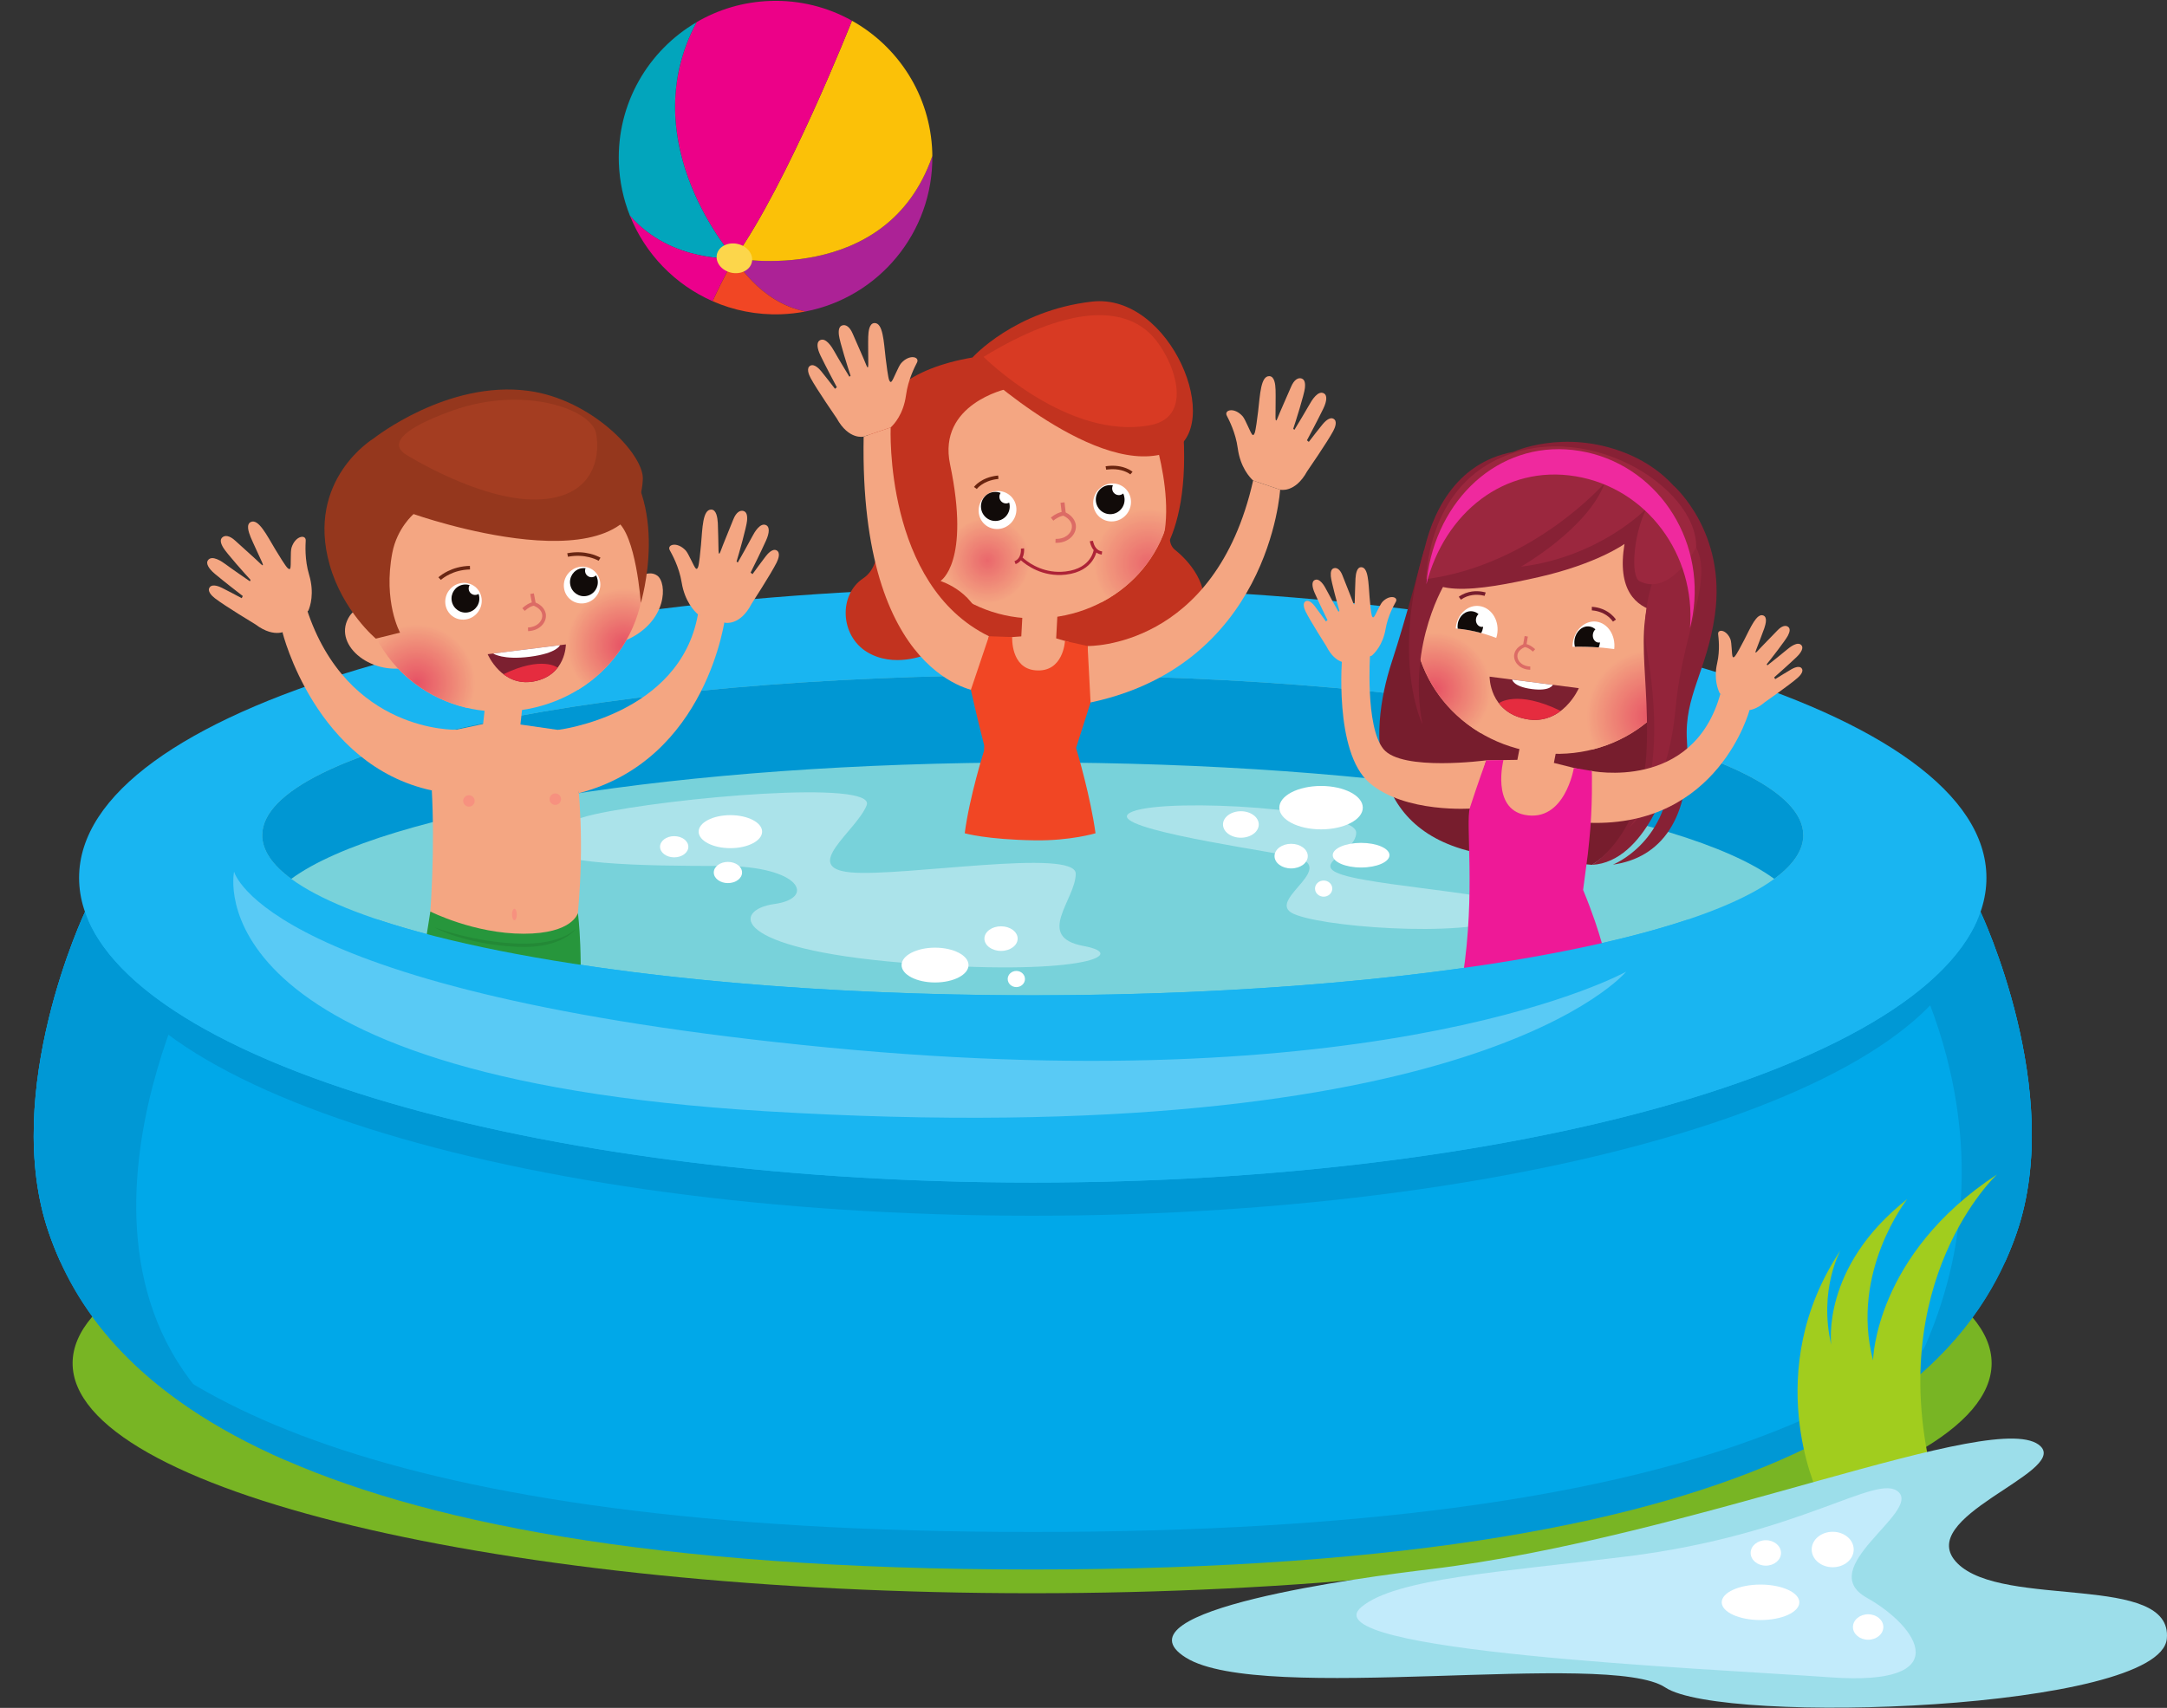 <?xml version="1.0" encoding="UTF-8"?><svg xmlns="http://www.w3.org/2000/svg" xmlns:xlink="http://www.w3.org/1999/xlink" height="400.4" preserveAspectRatio="xMidYMid meet" version="1.0" viewBox="-7.9 -0.2 507.9 400.4" width="507.9" zoomAndPan="magnify"><rect x="-7.9" y="-0.2" width="507.9" height="400.4" fill="#333333" stroke="none"/><defs><clipPath id="a"><path d="M 120 135 L 143 135 L 143 162 L 120 162 Z M 120 135"/></clipPath><clipPath id="b"><path d="M 132.293 136.129 C 136.102 135.418 139.836 136.34 142.777 138.398 C 141.496 148.078 135.855 156.453 127.57 161.523 C 124.359 159.543 121.973 156.273 121.223 152.277 C 119.82 144.762 124.777 137.531 132.293 136.129 Z M 132.293 136.129"/></clipPath><clipPath id="c"><path d="M 132.293 136.129 C 136.102 135.418 139.836 136.34 142.777 138.398 C 141.496 148.078 135.855 156.453 127.57 161.523 C 124.359 159.543 121.973 156.273 121.223 152.277 C 119.82 144.762 124.777 137.531 132.293 136.129"/></clipPath><clipPath id="e"><path d="M 80 141 L 107 141 L 107 166 L 80 166 Z M 80 141"/></clipPath><clipPath id="f"><path d="M 90.07 141.559 C 97.59 140.152 104.82 145.113 106.219 152.621 C 107.164 157.699 105.215 162.637 101.539 165.746 C 92.348 163.598 84.5 157.664 80.164 149.109 C 82.016 145.305 85.59 142.395 90.07 141.559 Z M 90.07 141.559"/></clipPath><clipPath id="g"><path d="M 90.07 141.559 C 97.59 140.152 104.82 145.113 106.219 152.621 C 107.164 157.699 105.215 162.637 101.539 165.746 C 92.348 163.598 84.5 157.664 80.164 149.109 C 82.016 145.305 85.59 142.395 90.07 141.559"/></clipPath><clipPath id="i"><path d="M 213 121 L 234 121 L 234 142 L 213 142 Z M 213 121"/></clipPath><clipPath id="j"><path d="M 213.457 131.656 C 213.711 137.223 218.426 141.527 223.988 141.273 C 229.551 141.023 233.859 136.305 233.605 130.742 C 233.355 125.18 228.637 120.871 223.07 121.125 C 217.512 121.379 213.203 126.098 213.457 131.656 Z M 213.457 131.656"/></clipPath><clipPath id="k"><path d="M 213.457 131.656 C 213.711 137.223 218.426 141.527 223.988 141.273 C 229.551 141.023 233.859 136.305 233.605 130.742 C 233.355 125.18 228.637 120.871 223.07 121.125 C 217.512 121.379 213.203 126.098 213.457 131.656"/></clipPath><clipPath id="m"><path d="M 244 116 L 267 116 L 267 142 L 244 142 Z M 244 116"/></clipPath><clipPath id="n"><path d="M 256.414 117.055 C 260.105 116.621 263.617 117.758 266.293 119.926 C 264.422 129.098 258.465 136.742 250.195 141.035 C 247.258 138.93 245.184 135.637 244.738 131.766 C 243.898 124.48 249.125 117.891 256.414 117.055 Z M 256.414 117.055"/></clipPath><clipPath id="o"><path d="M 256.414 117.055 C 260.105 116.621 263.617 117.758 266.293 119.926 C 264.422 129.098 258.465 136.742 250.195 141.035 C 247.258 138.93 245.184 135.637 244.738 131.766 C 243.898 124.48 249.125 117.891 256.414 117.055"/></clipPath><clipPath id="q"><path d="M 266 337 L 500 337 L 500 400.148 L 266 400.148 Z M 266 337"/></clipPath><clipPath id="r"><path d="M 323 146 L 346 146 L 346 172 L 323 172 Z M 323 146"/></clipPath><clipPath id="s"><path d="M 334.086 146.336 C 330.27 145.676 326.543 146.645 323.633 148.746 C 325.035 158.402 330.789 166.703 339.145 171.66 C 342.32 169.645 344.672 166.34 345.363 162.336 C 346.668 154.805 341.617 147.637 334.086 146.336 Z M 334.086 146.336"/></clipPath><clipPath id="t"><path d="M 334.086 146.336 C 330.27 145.676 326.543 146.645 323.633 148.746 C 325.035 158.402 330.789 166.703 339.145 171.66 C 342.32 169.645 344.672 166.34 345.363 162.336 C 346.668 154.805 341.617 147.637 334.086 146.336"/></clipPath><clipPath id="v"><path d="M 360 151 L 387 151 L 387 176 L 360 176 Z M 360 151"/></clipPath><clipPath id="w"><path d="M 376.375 151.211 C 368.84 149.906 361.676 154.953 360.371 162.488 C 359.492 167.57 361.508 172.484 365.227 175.543 C 374.391 173.277 382.16 167.238 386.383 158.629 C 384.477 154.848 380.867 151.988 376.375 151.211 Z M 376.375 151.211"/></clipPath><clipPath id="x"><path d="M 376.375 151.211 C 368.84 149.906 361.676 154.953 360.371 162.488 C 359.492 167.57 361.508 172.484 365.227 175.543 C 374.391 173.277 382.16 167.238 386.383 158.629 C 384.477 154.848 380.867 151.988 376.375 151.211"/></clipPath><radialGradient cx="0" cy="0" fx="0" fy="0" gradientTransform="scale(-1 1) rotate(10.579 -885.696 -671.753)" gradientUnits="userSpaceOnUse" id="d" r="13.421" xlink:actuate="onLoad" xlink:show="other" xlink:type="simple" xmlns:xlink="http://www.w3.org/1999/xlink"><stop offset="0" stop-color="#e75265"/><stop offset=".016" stop-color="#e75265"/><stop offset=".02" stop-color="#e75365"/><stop offset=".023" stop-color="#e75365"/><stop offset=".027" stop-color="#e75466"/><stop offset=".031" stop-color="#e75466"/><stop offset=".043" stop-color="#e75566"/><stop offset=".047" stop-color="#e75566"/><stop offset=".051" stop-color="#e75566"/><stop offset=".055" stop-color="#e75666"/><stop offset=".059" stop-color="#e75666"/><stop offset=".063" stop-color="#e85766"/><stop offset=".074" stop-color="#e85767"/><stop offset=".078" stop-color="#e85867"/><stop offset=".082" stop-color="#e85867"/><stop offset=".086" stop-color="#e85867"/><stop offset=".09" stop-color="#e85967"/><stop offset=".094" stop-color="#e85967"/><stop offset=".105" stop-color="#e85a67"/><stop offset=".109" stop-color="#e85a67"/><stop offset=".113" stop-color="#e85b68"/><stop offset=".117" stop-color="#e85b68"/><stop offset=".121" stop-color="#e85b68"/><stop offset=".125" stop-color="#e85c68"/><stop offset=".137" stop-color="#e85d68"/><stop offset=".141" stop-color="#e85d68"/><stop offset=".145" stop-color="#e85d69"/><stop offset=".148" stop-color="#e85e69"/><stop offset=".152" stop-color="#e85e69"/><stop offset=".156" stop-color="#e85f69"/><stop offset=".168" stop-color="#e95f69"/><stop offset=".172" stop-color="#e96069"/><stop offset=".176" stop-color="#e96069"/><stop offset=".18" stop-color="#e96069"/><stop offset=".184" stop-color="#e9616a"/><stop offset=".188" stop-color="#e9616a"/><stop offset=".199" stop-color="#e9626a"/><stop offset=".203" stop-color="#e9626a"/><stop offset=".207" stop-color="#e9626a"/><stop offset=".211" stop-color="#e9636a"/><stop offset=".215" stop-color="#e9636a"/><stop offset=".219" stop-color="#e9646a"/><stop offset=".23" stop-color="#e9656b"/><stop offset=".242" stop-color="#e9666b"/><stop offset=".246" stop-color="#e9666b"/><stop offset=".25" stop-color="#ea676b"/><stop offset=".262" stop-color="#ea676c"/><stop offset=".27" stop-color="#ea686c"/><stop offset=".277" stop-color="#ea696c"/><stop offset=".285" stop-color="#eb696d"/><stop offset=".293" stop-color="#eb6a6d"/><stop offset=".301" stop-color="#eb6a6d"/><stop offset=".309" stop-color="#eb6b6d"/><stop offset=".316" stop-color="#eb6b6d"/><stop offset=".324" stop-color="#eb6c6e"/><stop offset=".332" stop-color="#eb6d6e"/><stop offset=".34" stop-color="#eb6d6e"/><stop offset=".348" stop-color="#eb6e6e"/><stop offset=".355" stop-color="#eb6f6e"/><stop offset=".363" stop-color="#eb706e"/><stop offset=".371" stop-color="#eb706f"/><stop offset=".379" stop-color="#eb716f"/><stop offset=".387" stop-color="#ec726f"/><stop offset=".395" stop-color="#ec726f"/><stop offset=".402" stop-color="#ec7370"/><stop offset=".41" stop-color="#ec7370"/><stop offset=".418" stop-color="#ec7470"/><stop offset=".426" stop-color="#ec7571"/><stop offset=".434" stop-color="#ec7671"/><stop offset=".441" stop-color="#ec7671"/><stop offset=".449" stop-color="#ec7771"/><stop offset=".457" stop-color="#ec7871"/><stop offset=".465" stop-color="#ec7871"/><stop offset=".473" stop-color="#ec7971"/><stop offset=".48" stop-color="#ec7a72"/><stop offset=".488" stop-color="#ed7a72"/><stop offset=".496" stop-color="#ed7b72"/><stop offset=".504" stop-color="#ed7b72"/><stop offset=".508" stop-color="#ed7c73"/><stop offset=".512" stop-color="#ee7c73"/><stop offset=".516" stop-color="#ee7d73"/><stop offset=".52" stop-color="#ee7d73"/><stop offset=".523" stop-color="#ee7e73"/><stop offset=".535" stop-color="#ee7e74"/><stop offset=".539" stop-color="#ee7e74"/><stop offset=".543" stop-color="#ee7f74"/><stop offset=".547" stop-color="#ee7f74"/><stop offset=".551" stop-color="#ee8074"/><stop offset=".555" stop-color="#ee8074"/><stop offset=".566" stop-color="#ee8174"/><stop offset=".578" stop-color="#ee8275"/><stop offset=".59" stop-color="#ee8275"/><stop offset=".594" stop-color="#ee8375"/><stop offset=".598" stop-color="#ee8375"/><stop offset=".602" stop-color="#ee8476"/><stop offset=".613" stop-color="#ef8476"/><stop offset=".617" stop-color="#ef8576"/><stop offset=".621" stop-color="#ef8576"/><stop offset=".625" stop-color="#ef8576"/><stop offset=".629" stop-color="#ef8677"/><stop offset=".637" stop-color="#ef8777"/><stop offset=".645" stop-color="#ef8777"/><stop offset=".652" stop-color="#ef8877"/><stop offset=".66" stop-color="#ef8977"/><stop offset=".668" stop-color="#ef8978"/><stop offset=".676" stop-color="#ef8a78"/><stop offset=".684" stop-color="#ef8b78"/><stop offset=".691" stop-color="#ef8b78"/><stop offset=".699" stop-color="#ef8c79"/><stop offset=".707" stop-color="#f08d79"/><stop offset=".715" stop-color="#f08d79"/><stop offset=".723" stop-color="#f08e7a"/><stop offset=".73" stop-color="#f08f7a"/><stop offset=".746" stop-color="#f1907a"/><stop offset=".754" stop-color="#f1917a"/><stop offset=".758" stop-color="#f1917a"/><stop offset=".77" stop-color="#f1927b"/><stop offset=".781" stop-color="#f1937b"/><stop offset=".785" stop-color="#f1937b"/><stop offset=".789" stop-color="#f1947c"/><stop offset=".793" stop-color="#f1947c"/><stop offset=".805" stop-color="#f1957c"/><stop offset=".809" stop-color="#f1957c"/><stop offset=".813" stop-color="#f1967c"/><stop offset=".816" stop-color="#f1967c"/><stop offset=".824" stop-color="#f1977c"/><stop offset=".832" stop-color="#f1977d"/><stop offset=".84" stop-color="#f1987d"/><stop offset=".848" stop-color="#f2997d"/><stop offset=".855" stop-color="#f29a7e"/><stop offset=".863" stop-color="#f29b7e"/><stop offset=".879" stop-color="#f29b7e"/><stop offset=".891" stop-color="#f29c7f"/><stop offset=".895" stop-color="#f29c7f"/><stop offset=".898" stop-color="#f29d7f"/><stop offset=".902" stop-color="#f29e7f"/><stop offset=".914" stop-color="#f39e7f"/><stop offset=".922" stop-color="#f39f80"/><stop offset=".93" stop-color="#f3a080"/><stop offset=".938" stop-color="#f3a081"/><stop offset=".945" stop-color="#f3a181"/><stop offset=".949" stop-color="#f3a181"/><stop offset=".953" stop-color="#f3a181"/><stop offset=".957" stop-color="#f3a281"/><stop offset=".965" stop-color="#f4a381"/><stop offset=".973" stop-color="#f4a482"/><stop offset=".984" stop-color="#f4a482"/><stop offset=".992" stop-color="#f4a582"/><stop offset="1" stop-color="#f4a682"/></radialGradient><radialGradient cx="0" cy="0" fx="0" fy="0" gradientTransform="scale(-1 1) rotate(10.58 -908.656 -404.566)" gradientUnits="userSpaceOnUse" id="h" r="13.781" xlink:actuate="onLoad" xlink:show="other" xlink:type="simple" xmlns:xlink="http://www.w3.org/1999/xlink"><stop offset="0" stop-color="#e75265"/><stop offset=".016" stop-color="#e75265"/><stop offset=".02" stop-color="#e75365"/><stop offset=".023" stop-color="#e75365"/><stop offset=".027" stop-color="#e75466"/><stop offset=".031" stop-color="#e75466"/><stop offset=".043" stop-color="#e75566"/><stop offset=".047" stop-color="#e75566"/><stop offset=".051" stop-color="#e75566"/><stop offset=".055" stop-color="#e75666"/><stop offset=".059" stop-color="#e75666"/><stop offset=".063" stop-color="#e85766"/><stop offset=".074" stop-color="#e85767"/><stop offset=".078" stop-color="#e85867"/><stop offset=".082" stop-color="#e85867"/><stop offset=".086" stop-color="#e85867"/><stop offset=".09" stop-color="#e85967"/><stop offset=".094" stop-color="#e85967"/><stop offset=".105" stop-color="#e85a67"/><stop offset=".109" stop-color="#e85a67"/><stop offset=".113" stop-color="#e85b68"/><stop offset=".117" stop-color="#e85b68"/><stop offset=".121" stop-color="#e85b68"/><stop offset=".125" stop-color="#e85c68"/><stop offset=".137" stop-color="#e85d68"/><stop offset=".141" stop-color="#e85d68"/><stop offset=".145" stop-color="#e85d69"/><stop offset=".148" stop-color="#e85e69"/><stop offset=".152" stop-color="#e85e69"/><stop offset=".156" stop-color="#e85f69"/><stop offset=".168" stop-color="#e95f69"/><stop offset=".172" stop-color="#e96069"/><stop offset=".176" stop-color="#e96069"/><stop offset=".18" stop-color="#e96069"/><stop offset=".184" stop-color="#e9616a"/><stop offset=".188" stop-color="#e9616a"/><stop offset=".199" stop-color="#e9626a"/><stop offset=".203" stop-color="#e9626a"/><stop offset=".207" stop-color="#e9626a"/><stop offset=".211" stop-color="#e9636a"/><stop offset=".215" stop-color="#e9636a"/><stop offset=".219" stop-color="#e9646a"/><stop offset=".23" stop-color="#e9656b"/><stop offset=".242" stop-color="#e9666b"/><stop offset=".246" stop-color="#e9666b"/><stop offset=".25" stop-color="#ea676b"/><stop offset=".262" stop-color="#ea676c"/><stop offset=".27" stop-color="#ea686c"/><stop offset=".277" stop-color="#ea696c"/><stop offset=".285" stop-color="#eb696d"/><stop offset=".293" stop-color="#eb6a6d"/><stop offset=".301" stop-color="#eb6a6d"/><stop offset=".309" stop-color="#eb6b6d"/><stop offset=".316" stop-color="#eb6b6d"/><stop offset=".324" stop-color="#eb6c6e"/><stop offset=".332" stop-color="#eb6d6e"/><stop offset=".34" stop-color="#eb6d6e"/><stop offset=".348" stop-color="#eb6e6e"/><stop offset=".355" stop-color="#eb6f6e"/><stop offset=".363" stop-color="#eb706e"/><stop offset=".371" stop-color="#eb706f"/><stop offset=".379" stop-color="#eb716f"/><stop offset=".387" stop-color="#ec726f"/><stop offset=".395" stop-color="#ec726f"/><stop offset=".402" stop-color="#ec7370"/><stop offset=".41" stop-color="#ec7370"/><stop offset=".418" stop-color="#ec7470"/><stop offset=".426" stop-color="#ec7571"/><stop offset=".434" stop-color="#ec7671"/><stop offset=".441" stop-color="#ec7671"/><stop offset=".449" stop-color="#ec7771"/><stop offset=".457" stop-color="#ec7871"/><stop offset=".465" stop-color="#ec7871"/><stop offset=".473" stop-color="#ec7971"/><stop offset=".48" stop-color="#ec7a72"/><stop offset=".488" stop-color="#ed7a72"/><stop offset=".496" stop-color="#ed7b72"/><stop offset=".504" stop-color="#ed7b72"/><stop offset=".508" stop-color="#ed7c73"/><stop offset=".512" stop-color="#ee7c73"/><stop offset=".516" stop-color="#ee7d73"/><stop offset=".52" stop-color="#ee7d73"/><stop offset=".523" stop-color="#ee7e73"/><stop offset=".535" stop-color="#ee7e74"/><stop offset=".539" stop-color="#ee7e74"/><stop offset=".543" stop-color="#ee7f74"/><stop offset=".547" stop-color="#ee7f74"/><stop offset=".551" stop-color="#ee8074"/><stop offset=".555" stop-color="#ee8074"/><stop offset=".566" stop-color="#ee8174"/><stop offset=".578" stop-color="#ee8275"/><stop offset=".59" stop-color="#ee8275"/><stop offset=".594" stop-color="#ee8375"/><stop offset=".598" stop-color="#ee8375"/><stop offset=".602" stop-color="#ee8476"/><stop offset=".613" stop-color="#ef8476"/><stop offset=".617" stop-color="#ef8576"/><stop offset=".621" stop-color="#ef8576"/><stop offset=".625" stop-color="#ef8576"/><stop offset=".629" stop-color="#ef8677"/><stop offset=".637" stop-color="#ef8777"/><stop offset=".645" stop-color="#ef8777"/><stop offset=".652" stop-color="#ef8877"/><stop offset=".66" stop-color="#ef8977"/><stop offset=".668" stop-color="#ef8978"/><stop offset=".676" stop-color="#ef8a78"/><stop offset=".684" stop-color="#ef8b78"/><stop offset=".691" stop-color="#ef8b78"/><stop offset=".699" stop-color="#ef8c79"/><stop offset=".707" stop-color="#f08d79"/><stop offset=".715" stop-color="#f08d79"/><stop offset=".723" stop-color="#f08e7a"/><stop offset=".73" stop-color="#f08f7a"/><stop offset=".746" stop-color="#f1907a"/><stop offset=".754" stop-color="#f1917a"/><stop offset=".758" stop-color="#f1917a"/><stop offset=".77" stop-color="#f1927b"/><stop offset=".781" stop-color="#f1937b"/><stop offset=".785" stop-color="#f1937b"/><stop offset=".789" stop-color="#f1947c"/><stop offset=".793" stop-color="#f1947c"/><stop offset=".805" stop-color="#f1957c"/><stop offset=".809" stop-color="#f1957c"/><stop offset=".813" stop-color="#f1967c"/><stop offset=".816" stop-color="#f1967c"/><stop offset=".824" stop-color="#f1977c"/><stop offset=".832" stop-color="#f1977d"/><stop offset=".84" stop-color="#f1987d"/><stop offset=".848" stop-color="#f2997d"/><stop offset=".855" stop-color="#f29a7e"/><stop offset=".863" stop-color="#f29b7e"/><stop offset=".879" stop-color="#f29b7e"/><stop offset=".891" stop-color="#f29c7f"/><stop offset=".895" stop-color="#f29c7f"/><stop offset=".898" stop-color="#f29d7f"/><stop offset=".902" stop-color="#f29e7f"/><stop offset=".914" stop-color="#f39e7f"/><stop offset=".922" stop-color="#f39f80"/><stop offset=".93" stop-color="#f3a080"/><stop offset=".938" stop-color="#f3a081"/><stop offset=".945" stop-color="#f3a181"/><stop offset=".949" stop-color="#f3a181"/><stop offset=".953" stop-color="#f3a181"/><stop offset=".957" stop-color="#f3a281"/><stop offset=".965" stop-color="#f4a381"/><stop offset=".973" stop-color="#f4a482"/><stop offset=".984" stop-color="#f4a482"/><stop offset=".992" stop-color="#f4a582"/><stop offset="1" stop-color="#f4a682"/></radialGradient><radialGradient cx="0" cy="0" fx="0" fy="0" gradientTransform="scale(-1 1) rotate(2.602 -3000.227 -4855.615)" gradientUnits="userSpaceOnUse" id="l" r="10.084" xlink:actuate="onLoad" xlink:show="other" xlink:type="simple" xmlns:xlink="http://www.w3.org/1999/xlink"><stop offset="0" stop-color="#ea676c"/><stop offset=".008" stop-color="#ea686c"/><stop offset=".012" stop-color="#ea686c"/><stop offset=".016" stop-color="#ea696c"/><stop offset=".027" stop-color="#ea696c"/><stop offset=".039" stop-color="#eb6a6d"/><stop offset=".051" stop-color="#eb6b6d"/><stop offset=".063" stop-color="#eb6b6d"/><stop offset=".074" stop-color="#eb6c6d"/><stop offset=".086" stop-color="#eb6d6e"/><stop offset=".098" stop-color="#eb6d6e"/><stop offset=".109" stop-color="#eb6e6e"/><stop offset=".121" stop-color="#eb6f6e"/><stop offset=".133" stop-color="#eb6f6e"/><stop offset=".145" stop-color="#eb706f"/><stop offset=".156" stop-color="#eb716f"/><stop offset=".168" stop-color="#eb716f"/><stop offset=".18" stop-color="#ec726f"/><stop offset=".191" stop-color="#ec7370"/><stop offset=".195" stop-color="#ec7370"/><stop offset=".199" stop-color="#ec7470"/><stop offset=".203" stop-color="#ec7470"/><stop offset=".215" stop-color="#ec7570"/><stop offset=".227" stop-color="#ec7671"/><stop offset=".238" stop-color="#ec7671"/><stop offset=".25" stop-color="#ec7771"/><stop offset=".262" stop-color="#ec7771"/><stop offset=".27" stop-color="#ec7871"/><stop offset=".277" stop-color="#ec7871"/><stop offset=".285" stop-color="#ec7972"/><stop offset=".293" stop-color="#ec7972"/><stop offset=".301" stop-color="#ec7a72"/><stop offset=".309" stop-color="#ed7a72"/><stop offset=".316" stop-color="#ed7b72"/><stop offset=".324" stop-color="#ed7b72"/><stop offset=".332" stop-color="#ed7c73"/><stop offset=".34" stop-color="#ed7c73"/><stop offset=".348" stop-color="#ee7c73"/><stop offset=".355" stop-color="#ee7d73"/><stop offset=".363" stop-color="#ee7d74"/><stop offset=".371" stop-color="#ee7e74"/><stop offset=".379" stop-color="#ee7e74"/><stop offset=".387" stop-color="#ee7f74"/><stop offset=".395" stop-color="#ee8074"/><stop offset=".402" stop-color="#ee8174"/><stop offset=".418" stop-color="#ee8275"/><stop offset=".434" stop-color="#ee8275"/><stop offset=".449" stop-color="#ee8375"/><stop offset=".465" stop-color="#ee8476"/><stop offset=".48" stop-color="#ef8576"/><stop offset=".496" stop-color="#ef8676"/><stop offset=".512" stop-color="#ef8777"/><stop offset=".523" stop-color="#ef8877"/><stop offset=".535" stop-color="#ef8877"/><stop offset=".547" stop-color="#ef8977"/><stop offset=".559" stop-color="#ef8a78"/><stop offset=".57" stop-color="#ef8a78"/><stop offset=".574" stop-color="#ef8b78"/><stop offset=".578" stop-color="#ef8b78"/><stop offset=".582" stop-color="#ef8b78"/><stop offset=".586" stop-color="#ef8c79"/><stop offset=".598" stop-color="#f08d79"/><stop offset=".609" stop-color="#f08d79"/><stop offset=".621" stop-color="#f08e79"/><stop offset=".633" stop-color="#f08f7a"/><stop offset=".641" stop-color="#f18f7a"/><stop offset=".648" stop-color="#f1907a"/><stop offset=".656" stop-color="#f1907a"/><stop offset=".664" stop-color="#f1917a"/><stop offset=".672" stop-color="#f1917a"/><stop offset=".68" stop-color="#f1917a"/><stop offset=".688" stop-color="#f1927a"/><stop offset=".695" stop-color="#f1937b"/><stop offset=".711" stop-color="#f1937b"/><stop offset=".727" stop-color="#f1947c"/><stop offset=".742" stop-color="#f1957c"/><stop offset=".758" stop-color="#f1967c"/><stop offset=".762" stop-color="#f1967c"/><stop offset=".766" stop-color="#f1977c"/><stop offset=".77" stop-color="#f1977d"/><stop offset=".773" stop-color="#f1977d"/><stop offset=".777" stop-color="#f2987d"/><stop offset=".789" stop-color="#f2997d"/><stop offset=".801" stop-color="#f29a7d"/><stop offset=".813" stop-color="#f29a7e"/><stop offset=".824" stop-color="#f29b7e"/><stop offset=".832" stop-color="#f29b7e"/><stop offset=".84" stop-color="#f29c7f"/><stop offset=".848" stop-color="#f29c7f"/><stop offset=".863" stop-color="#f29d7f"/><stop offset=".879" stop-color="#f39e7f"/><stop offset=".891" stop-color="#f39f80"/><stop offset=".902" stop-color="#f39f80"/><stop offset=".914" stop-color="#f3a080"/><stop offset=".922" stop-color="#f3a081"/><stop offset=".93" stop-color="#f3a181"/><stop offset=".945" stop-color="#f3a281"/><stop offset=".949" stop-color="#f4a281"/><stop offset=".953" stop-color="#f4a281"/><stop offset=".957" stop-color="#f4a381"/><stop offset=".965" stop-color="#f4a481"/><stop offset=".973" stop-color="#f4a582"/><stop offset=".984" stop-color="#f4a582"/><stop offset="1" stop-color="#f4a682"/></radialGradient><radialGradient cx="0" cy="0" fx="0" fy="0" gradientTransform="scale(-1 1) rotate(6.586 -1276.692 -2204.353)" gradientUnits="userSpaceOnUse" id="p" r="12.873" xlink:actuate="onLoad" xlink:show="other" xlink:type="simple" xmlns:xlink="http://www.w3.org/1999/xlink"><stop offset="0" stop-color="#ea676c"/><stop offset=".008" stop-color="#ea686c"/><stop offset=".012" stop-color="#ea686c"/><stop offset=".016" stop-color="#ea696c"/><stop offset=".027" stop-color="#ea696c"/><stop offset=".039" stop-color="#eb6a6d"/><stop offset=".051" stop-color="#eb6b6d"/><stop offset=".063" stop-color="#eb6b6d"/><stop offset=".074" stop-color="#eb6c6d"/><stop offset=".086" stop-color="#eb6d6e"/><stop offset=".098" stop-color="#eb6d6e"/><stop offset=".109" stop-color="#eb6e6e"/><stop offset=".121" stop-color="#eb6f6e"/><stop offset=".133" stop-color="#eb6f6e"/><stop offset=".145" stop-color="#eb706f"/><stop offset=".156" stop-color="#eb716f"/><stop offset=".168" stop-color="#eb716f"/><stop offset=".18" stop-color="#ec726f"/><stop offset=".191" stop-color="#ec7370"/><stop offset=".195" stop-color="#ec7370"/><stop offset=".199" stop-color="#ec7470"/><stop offset=".203" stop-color="#ec7470"/><stop offset=".215" stop-color="#ec7570"/><stop offset=".227" stop-color="#ec7671"/><stop offset=".238" stop-color="#ec7671"/><stop offset=".25" stop-color="#ec7771"/><stop offset=".262" stop-color="#ec7771"/><stop offset=".27" stop-color="#ec7871"/><stop offset=".277" stop-color="#ec7871"/><stop offset=".285" stop-color="#ec7972"/><stop offset=".293" stop-color="#ec7972"/><stop offset=".301" stop-color="#ec7a72"/><stop offset=".309" stop-color="#ed7a72"/><stop offset=".316" stop-color="#ed7b72"/><stop offset=".324" stop-color="#ed7b72"/><stop offset=".332" stop-color="#ed7c73"/><stop offset=".34" stop-color="#ed7c73"/><stop offset=".348" stop-color="#ee7c73"/><stop offset=".355" stop-color="#ee7d73"/><stop offset=".363" stop-color="#ee7d74"/><stop offset=".371" stop-color="#ee7e74"/><stop offset=".379" stop-color="#ee7e74"/><stop offset=".387" stop-color="#ee7f74"/><stop offset=".395" stop-color="#ee8074"/><stop offset=".402" stop-color="#ee8174"/><stop offset=".418" stop-color="#ee8275"/><stop offset=".434" stop-color="#ee8275"/><stop offset=".449" stop-color="#ee8375"/><stop offset=".465" stop-color="#ee8476"/><stop offset=".48" stop-color="#ef8576"/><stop offset=".496" stop-color="#ef8676"/><stop offset=".512" stop-color="#ef8777"/><stop offset=".523" stop-color="#ef8877"/><stop offset=".535" stop-color="#ef8877"/><stop offset=".547" stop-color="#ef8977"/><stop offset=".559" stop-color="#ef8a78"/><stop offset=".57" stop-color="#ef8a78"/><stop offset=".574" stop-color="#ef8b78"/><stop offset=".578" stop-color="#ef8b78"/><stop offset=".582" stop-color="#ef8b78"/><stop offset=".586" stop-color="#ef8c79"/><stop offset=".598" stop-color="#f08d79"/><stop offset=".609" stop-color="#f08d79"/><stop offset=".621" stop-color="#f08e79"/><stop offset=".633" stop-color="#f08f7a"/><stop offset=".641" stop-color="#f18f7a"/><stop offset=".648" stop-color="#f1907a"/><stop offset=".656" stop-color="#f1907a"/><stop offset=".664" stop-color="#f1917a"/><stop offset=".672" stop-color="#f1917a"/><stop offset=".68" stop-color="#f1917a"/><stop offset=".688" stop-color="#f1927a"/><stop offset=".695" stop-color="#f1937b"/><stop offset=".711" stop-color="#f1937b"/><stop offset=".727" stop-color="#f1947c"/><stop offset=".742" stop-color="#f1957c"/><stop offset=".758" stop-color="#f1967c"/><stop offset=".762" stop-color="#f1967c"/><stop offset=".766" stop-color="#f1977c"/><stop offset=".77" stop-color="#f1977d"/><stop offset=".773" stop-color="#f1977d"/><stop offset=".777" stop-color="#f2987d"/><stop offset=".789" stop-color="#f2997d"/><stop offset=".801" stop-color="#f29a7d"/><stop offset=".813" stop-color="#f29a7e"/><stop offset=".824" stop-color="#f29b7e"/><stop offset=".832" stop-color="#f29b7e"/><stop offset=".84" stop-color="#f29c7f"/><stop offset=".848" stop-color="#f29c7f"/><stop offset=".863" stop-color="#f29d7f"/><stop offset=".879" stop-color="#f39e7f"/><stop offset=".891" stop-color="#f39f80"/><stop offset=".902" stop-color="#f39f80"/><stop offset=".914" stop-color="#f3a080"/><stop offset=".922" stop-color="#f3a081"/><stop offset=".93" stop-color="#f3a181"/><stop offset=".945" stop-color="#f3a281"/><stop offset=".949" stop-color="#f4a281"/><stop offset=".953" stop-color="#f4a281"/><stop offset=".957" stop-color="#f4a381"/><stop offset=".965" stop-color="#f4a481"/><stop offset=".973" stop-color="#f4a582"/><stop offset=".984" stop-color="#f4a582"/><stop offset="1" stop-color="#f4a682"/></radialGradient><radialGradient cx="0" cy="0" fx="0" fy="0" gradientTransform="rotate(9.822 -775.559 1990.48)" gradientUnits="userSpaceOnUse" id="u" r="13.417" xlink:actuate="onLoad" xlink:show="other" xlink:type="simple" xmlns:xlink="http://www.w3.org/1999/xlink"><stop offset="0" stop-color="#e75265"/><stop offset=".016" stop-color="#e75265"/><stop offset=".02" stop-color="#e75365"/><stop offset=".023" stop-color="#e75365"/><stop offset=".027" stop-color="#e75466"/><stop offset=".031" stop-color="#e75466"/><stop offset=".043" stop-color="#e75566"/><stop offset=".047" stop-color="#e75566"/><stop offset=".051" stop-color="#e75566"/><stop offset=".055" stop-color="#e75666"/><stop offset=".059" stop-color="#e75666"/><stop offset=".063" stop-color="#e85766"/><stop offset=".074" stop-color="#e85767"/><stop offset=".078" stop-color="#e85867"/><stop offset=".082" stop-color="#e85867"/><stop offset=".086" stop-color="#e85867"/><stop offset=".09" stop-color="#e85967"/><stop offset=".094" stop-color="#e85967"/><stop offset=".105" stop-color="#e85a67"/><stop offset=".109" stop-color="#e85a67"/><stop offset=".113" stop-color="#e85b68"/><stop offset=".117" stop-color="#e85b68"/><stop offset=".121" stop-color="#e85b68"/><stop offset=".125" stop-color="#e85c68"/><stop offset=".137" stop-color="#e85d68"/><stop offset=".141" stop-color="#e85d68"/><stop offset=".145" stop-color="#e85d69"/><stop offset=".148" stop-color="#e85e69"/><stop offset=".152" stop-color="#e85e69"/><stop offset=".156" stop-color="#e85f69"/><stop offset=".168" stop-color="#e95f69"/><stop offset=".172" stop-color="#e96069"/><stop offset=".176" stop-color="#e96069"/><stop offset=".18" stop-color="#e96069"/><stop offset=".184" stop-color="#e9616a"/><stop offset=".188" stop-color="#e9616a"/><stop offset=".199" stop-color="#e9626a"/><stop offset=".203" stop-color="#e9626a"/><stop offset=".207" stop-color="#e9626a"/><stop offset=".211" stop-color="#e9636a"/><stop offset=".215" stop-color="#e9636a"/><stop offset=".219" stop-color="#e9646a"/><stop offset=".23" stop-color="#e9656b"/><stop offset=".242" stop-color="#e9666b"/><stop offset=".246" stop-color="#e9666b"/><stop offset=".25" stop-color="#ea676b"/><stop offset=".262" stop-color="#ea676c"/><stop offset=".27" stop-color="#ea686c"/><stop offset=".277" stop-color="#ea696c"/><stop offset=".285" stop-color="#eb696d"/><stop offset=".293" stop-color="#eb6a6d"/><stop offset=".301" stop-color="#eb6a6d"/><stop offset=".309" stop-color="#eb6b6d"/><stop offset=".316" stop-color="#eb6b6d"/><stop offset=".324" stop-color="#eb6c6e"/><stop offset=".332" stop-color="#eb6d6e"/><stop offset=".34" stop-color="#eb6d6e"/><stop offset=".348" stop-color="#eb6e6e"/><stop offset=".355" stop-color="#eb6f6e"/><stop offset=".363" stop-color="#eb706e"/><stop offset=".371" stop-color="#eb706f"/><stop offset=".379" stop-color="#eb716f"/><stop offset=".387" stop-color="#ec726f"/><stop offset=".395" stop-color="#ec726f"/><stop offset=".402" stop-color="#ec7370"/><stop offset=".41" stop-color="#ec7370"/><stop offset=".418" stop-color="#ec7470"/><stop offset=".426" stop-color="#ec7571"/><stop offset=".434" stop-color="#ec7671"/><stop offset=".441" stop-color="#ec7671"/><stop offset=".449" stop-color="#ec7771"/><stop offset=".457" stop-color="#ec7871"/><stop offset=".465" stop-color="#ec7871"/><stop offset=".473" stop-color="#ec7971"/><stop offset=".48" stop-color="#ec7a72"/><stop offset=".488" stop-color="#ed7a72"/><stop offset=".496" stop-color="#ed7b72"/><stop offset=".504" stop-color="#ed7b72"/><stop offset=".508" stop-color="#ed7c73"/><stop offset=".512" stop-color="#ee7c73"/><stop offset=".516" stop-color="#ee7d73"/><stop offset=".52" stop-color="#ee7d73"/><stop offset=".523" stop-color="#ee7e73"/><stop offset=".535" stop-color="#ee7e74"/><stop offset=".539" stop-color="#ee7e74"/><stop offset=".543" stop-color="#ee7f74"/><stop offset=".547" stop-color="#ee7f74"/><stop offset=".551" stop-color="#ee8074"/><stop offset=".555" stop-color="#ee8074"/><stop offset=".566" stop-color="#ee8174"/><stop offset=".578" stop-color="#ee8275"/><stop offset=".59" stop-color="#ee8275"/><stop offset=".594" stop-color="#ee8375"/><stop offset=".598" stop-color="#ee8375"/><stop offset=".602" stop-color="#ee8476"/><stop offset=".613" stop-color="#ef8476"/><stop offset=".617" stop-color="#ef8576"/><stop offset=".621" stop-color="#ef8576"/><stop offset=".625" stop-color="#ef8576"/><stop offset=".629" stop-color="#ef8677"/><stop offset=".637" stop-color="#ef8777"/><stop offset=".645" stop-color="#ef8777"/><stop offset=".652" stop-color="#ef8877"/><stop offset=".66" stop-color="#ef8977"/><stop offset=".668" stop-color="#ef8978"/><stop offset=".676" stop-color="#ef8a78"/><stop offset=".684" stop-color="#ef8b78"/><stop offset=".691" stop-color="#ef8b78"/><stop offset=".699" stop-color="#ef8c79"/><stop offset=".707" stop-color="#f08d79"/><stop offset=".715" stop-color="#f08d79"/><stop offset=".723" stop-color="#f08e7a"/><stop offset=".73" stop-color="#f08f7a"/><stop offset=".746" stop-color="#f1907a"/><stop offset=".754" stop-color="#f1917a"/><stop offset=".758" stop-color="#f1917a"/><stop offset=".77" stop-color="#f1927b"/><stop offset=".781" stop-color="#f1937b"/><stop offset=".785" stop-color="#f1937b"/><stop offset=".789" stop-color="#f1947c"/><stop offset=".793" stop-color="#f1947c"/><stop offset=".805" stop-color="#f1957c"/><stop offset=".809" stop-color="#f1957c"/><stop offset=".813" stop-color="#f1967c"/><stop offset=".816" stop-color="#f1967c"/><stop offset=".824" stop-color="#f1977c"/><stop offset=".832" stop-color="#f1977d"/><stop offset=".84" stop-color="#f1987d"/><stop offset=".848" stop-color="#f2997d"/><stop offset=".855" stop-color="#f29a7e"/><stop offset=".863" stop-color="#f29b7e"/><stop offset=".879" stop-color="#f29b7e"/><stop offset=".891" stop-color="#f29c7f"/><stop offset=".895" stop-color="#f29c7f"/><stop offset=".898" stop-color="#f29d7f"/><stop offset=".902" stop-color="#f29e7f"/><stop offset=".914" stop-color="#f39e7f"/><stop offset=".922" stop-color="#f39f80"/><stop offset=".93" stop-color="#f3a080"/><stop offset=".938" stop-color="#f3a081"/><stop offset=".945" stop-color="#f3a181"/><stop offset=".949" stop-color="#f3a181"/><stop offset=".953" stop-color="#f3a181"/><stop offset=".957" stop-color="#f3a281"/><stop offset=".965" stop-color="#f4a381"/><stop offset=".973" stop-color="#f4a482"/><stop offset=".984" stop-color="#f4a482"/><stop offset=".992" stop-color="#f4a582"/><stop offset="1" stop-color="#f4a682"/></radialGradient><radialGradient cx="0" cy="0" fx="0" fy="0" gradientTransform="rotate(9.822 -786.903 2293.296)" gradientUnits="userSpaceOnUse" id="y" r="15.73" xlink:actuate="onLoad" xlink:show="other" xlink:type="simple" xmlns:xlink="http://www.w3.org/1999/xlink"><stop offset="0" stop-color="#e75265"/><stop offset=".016" stop-color="#e75265"/><stop offset=".02" stop-color="#e75365"/><stop offset=".023" stop-color="#e75365"/><stop offset=".027" stop-color="#e75466"/><stop offset=".031" stop-color="#e75466"/><stop offset=".043" stop-color="#e75566"/><stop offset=".047" stop-color="#e75566"/><stop offset=".051" stop-color="#e75566"/><stop offset=".055" stop-color="#e75666"/><stop offset=".059" stop-color="#e75666"/><stop offset=".063" stop-color="#e85766"/><stop offset=".074" stop-color="#e85767"/><stop offset=".078" stop-color="#e85867"/><stop offset=".082" stop-color="#e85867"/><stop offset=".086" stop-color="#e85867"/><stop offset=".09" stop-color="#e85967"/><stop offset=".094" stop-color="#e85967"/><stop offset=".105" stop-color="#e85a67"/><stop offset=".109" stop-color="#e85a67"/><stop offset=".113" stop-color="#e85b68"/><stop offset=".117" stop-color="#e85b68"/><stop offset=".121" stop-color="#e85b68"/><stop offset=".125" stop-color="#e85c68"/><stop offset=".137" stop-color="#e85d68"/><stop offset=".141" stop-color="#e85d68"/><stop offset=".145" stop-color="#e85d69"/><stop offset=".148" stop-color="#e85e69"/><stop offset=".152" stop-color="#e85e69"/><stop offset=".156" stop-color="#e85f69"/><stop offset=".168" stop-color="#e95f69"/><stop offset=".172" stop-color="#e96069"/><stop offset=".176" stop-color="#e96069"/><stop offset=".18" stop-color="#e96069"/><stop offset=".184" stop-color="#e9616a"/><stop offset=".188" stop-color="#e9616a"/><stop offset=".199" stop-color="#e9626a"/><stop offset=".203" stop-color="#e9626a"/><stop offset=".207" stop-color="#e9626a"/><stop offset=".211" stop-color="#e9636a"/><stop offset=".215" stop-color="#e9636a"/><stop offset=".219" stop-color="#e9646a"/><stop offset=".23" stop-color="#e9656b"/><stop offset=".242" stop-color="#e9666b"/><stop offset=".246" stop-color="#e9666b"/><stop offset=".25" stop-color="#ea676b"/><stop offset=".262" stop-color="#ea676c"/><stop offset=".27" stop-color="#ea686c"/><stop offset=".277" stop-color="#ea696c"/><stop offset=".285" stop-color="#eb696d"/><stop offset=".293" stop-color="#eb6a6d"/><stop offset=".301" stop-color="#eb6a6d"/><stop offset=".309" stop-color="#eb6b6d"/><stop offset=".316" stop-color="#eb6b6d"/><stop offset=".324" stop-color="#eb6c6e"/><stop offset=".332" stop-color="#eb6d6e"/><stop offset=".34" stop-color="#eb6d6e"/><stop offset=".348" stop-color="#eb6e6e"/><stop offset=".355" stop-color="#eb6f6e"/><stop offset=".363" stop-color="#eb706e"/><stop offset=".371" stop-color="#eb706f"/><stop offset=".379" stop-color="#eb716f"/><stop offset=".387" stop-color="#ec726f"/><stop offset=".395" stop-color="#ec726f"/><stop offset=".402" stop-color="#ec7370"/><stop offset=".41" stop-color="#ec7370"/><stop offset=".418" stop-color="#ec7470"/><stop offset=".426" stop-color="#ec7571"/><stop offset=".434" stop-color="#ec7671"/><stop offset=".441" stop-color="#ec7671"/><stop offset=".449" stop-color="#ec7771"/><stop offset=".457" stop-color="#ec7871"/><stop offset=".465" stop-color="#ec7871"/><stop offset=".473" stop-color="#ec7971"/><stop offset=".48" stop-color="#ec7a72"/><stop offset=".488" stop-color="#ed7a72"/><stop offset=".496" stop-color="#ed7b72"/><stop offset=".504" stop-color="#ed7b72"/><stop offset=".508" stop-color="#ed7c73"/><stop offset=".512" stop-color="#ee7c73"/><stop offset=".516" stop-color="#ee7d73"/><stop offset=".52" stop-color="#ee7d73"/><stop offset=".523" stop-color="#ee7e73"/><stop offset=".535" stop-color="#ee7e74"/><stop offset=".539" stop-color="#ee7e74"/><stop offset=".543" stop-color="#ee7f74"/><stop offset=".547" stop-color="#ee7f74"/><stop offset=".551" stop-color="#ee8074"/><stop offset=".555" stop-color="#ee8074"/><stop offset=".566" stop-color="#ee8174"/><stop offset=".578" stop-color="#ee8275"/><stop offset=".59" stop-color="#ee8275"/><stop offset=".594" stop-color="#ee8375"/><stop offset=".598" stop-color="#ee8375"/><stop offset=".602" stop-color="#ee8476"/><stop offset=".613" stop-color="#ef8476"/><stop offset=".617" stop-color="#ef8576"/><stop offset=".621" stop-color="#ef8576"/><stop offset=".625" stop-color="#ef8576"/><stop offset=".629" stop-color="#ef8677"/><stop offset=".637" stop-color="#ef8777"/><stop offset=".645" stop-color="#ef8777"/><stop offset=".652" stop-color="#ef8877"/><stop offset=".66" stop-color="#ef8977"/><stop offset=".668" stop-color="#ef8978"/><stop offset=".676" stop-color="#ef8a78"/><stop offset=".684" stop-color="#ef8b78"/><stop offset=".691" stop-color="#ef8b78"/><stop offset=".699" stop-color="#ef8c79"/><stop offset=".707" stop-color="#f08d79"/><stop offset=".715" stop-color="#f08d79"/><stop offset=".723" stop-color="#f08e7a"/><stop offset=".73" stop-color="#f08f7a"/><stop offset=".746" stop-color="#f1907a"/><stop offset=".754" stop-color="#f1917a"/><stop offset=".758" stop-color="#f1917a"/><stop offset=".77" stop-color="#f1927b"/><stop offset=".781" stop-color="#f1937b"/><stop offset=".785" stop-color="#f1937b"/><stop offset=".789" stop-color="#f1947c"/><stop offset=".793" stop-color="#f1947c"/><stop offset=".805" stop-color="#f1957c"/><stop offset=".809" stop-color="#f1957c"/><stop offset=".813" stop-color="#f1967c"/><stop offset=".816" stop-color="#f1967c"/><stop offset=".824" stop-color="#f1977c"/><stop offset=".832" stop-color="#f1977d"/><stop offset=".84" stop-color="#f1987d"/><stop offset=".848" stop-color="#f2997d"/><stop offset=".855" stop-color="#f29a7e"/><stop offset=".863" stop-color="#f29b7e"/><stop offset=".879" stop-color="#f29b7e"/><stop offset=".891" stop-color="#f29c7f"/><stop offset=".895" stop-color="#f29c7f"/><stop offset=".898" stop-color="#f29d7f"/><stop offset=".902" stop-color="#f29e7f"/><stop offset=".914" stop-color="#f39e7f"/><stop offset=".922" stop-color="#f39f80"/><stop offset=".93" stop-color="#f3a080"/><stop offset=".938" stop-color="#f3a081"/><stop offset=".945" stop-color="#f3a181"/><stop offset=".949" stop-color="#f3a181"/><stop offset=".953" stop-color="#f3a181"/><stop offset=".957" stop-color="#f3a281"/><stop offset=".965" stop-color="#f4a381"/><stop offset=".973" stop-color="#f4a482"/><stop offset=".984" stop-color="#f4a482"/><stop offset=".992" stop-color="#f4a582"/><stop offset="1" stop-color="#f4a682"/></radialGradient></defs><g><g><path d="M 458.895 319.402 C 458.895 349.184 358.207 373.32 234.004 373.32 C 109.805 373.32 9.117 349.184 9.117 319.402 C 9.117 289.629 109.805 265.484 234.004 265.484 C 358.207 265.484 458.895 289.629 458.895 319.402" fill="#78b524"/></g><g><path d="M 456.281 213.574 L 234.156 247.77 L 12.031 213.574 C 12.031 213.574 -7.895 255.598 3.543 288.812 C 14.98 322.027 54.887 367.754 234.156 367.754 C 413.43 367.754 453.336 322.027 464.77 288.812 C 476.211 255.598 456.281 213.574 456.281 213.574" fill="#0098d5"/></g><g><path d="M 234.156 247.77 L 12.031 213.574 C 12.031 213.574 -7.895 255.598 3.543 288.812 C 4.289 290.98 5.16 293.203 6.18 295.461 C 25.605 325.812 78.297 358.961 234.156 358.961 C 390.02 358.961 442.707 325.812 462.133 295.461 C 463.152 293.203 464.023 290.98 464.77 288.812 C 476.211 255.598 456.281 213.574 456.281 213.574 L 234.156 247.77" fill="#00a8e9"/></g><g><path d="M 38.047 227.109 L 12.031 213.574 C 12.031 213.574 -7.895 255.598 3.543 288.812 C 9.453 305.977 22.969 326.477 59.379 342.285 C -4.82 307.758 38.047 227.109 38.047 227.109 Z M 456.281 213.574 L 435.336 216.797 C 440.688 225.223 467.754 272.477 438.531 325.012 C 453.59 313.039 460.855 300.191 464.77 288.812 C 476.211 255.598 456.281 213.574 456.281 213.574" fill="#0098d5"/></g><g><path d="M 454.152 214.973 C 454.152 253.551 355.613 284.82 234.062 284.82 C 112.512 284.82 13.969 253.551 13.969 214.973 C 13.969 176.391 112.512 145.117 234.062 145.117 C 355.613 145.117 454.152 176.391 454.152 214.973" fill="#0098d5"/></g><g><path d="M 457.68 205.602 C 457.68 245.055 357.605 277.043 234.156 277.043 C 110.711 277.043 10.637 245.055 10.637 205.602 C 10.637 166.145 110.711 137.43 234.156 137.43 C 357.605 137.43 457.68 166.145 457.68 205.602" fill="#19b5f1"/></g><g><path d="M 414.754 195.609 C 414.754 216.336 333.895 233.137 234.156 233.137 C 134.418 233.137 53.562 216.336 53.562 195.609 C 53.562 174.883 134.418 158.082 234.156 158.082 C 333.895 158.082 414.754 174.883 414.754 195.609" fill="#78d2da"/></g><g><path d="M 309.969 195 C 309.969 200.512 295.273 203.082 311.621 206.02 C 327.973 208.961 355.344 210.246 345.238 215.023 C 335.137 219.801 300.051 217.043 294.723 213.738 C 289.395 210.43 306.66 202.719 294.723 200.512 C 282.781 198.305 248.984 193.348 257.613 190.039 C 266.246 186.734 309.969 189.488 309.969 195" fill="#abe3ea"/></g><g><path d="M 131.391 190.719 C 149.488 186.719 197.641 182.551 195.223 188.602 C 192.801 194.652 179.641 203.273 191.59 204.332 C 203.539 205.391 244.23 198.586 244.23 204.637 C 244.23 210.684 234.551 219.457 246.047 221.574 C 257.539 223.695 244.23 228.836 203.691 225.508 C 163.152 222.18 163.758 213.105 173.59 211.742 C 183.422 210.383 179.793 202.82 161.34 202.82 C 142.887 202.82 120.125 202.527 119.289 197.676 C 118.688 194.199 127.98 191.473 131.391 190.719" fill="#abe3ea"/></g><g><path d="M 60.367 205.844 C 81.816 190.094 151.504 178.555 234.156 178.555 C 316.812 178.555 386.5 190.094 407.945 205.844 C 412.375 202.59 414.754 199.16 414.754 195.609 C 414.754 174.883 333.895 158.082 234.156 158.082 C 134.418 158.082 53.562 174.883 53.562 195.609 C 53.562 199.16 55.938 202.59 60.367 205.844" fill="#0097d3"/></g><g><path d="M 114.727 163.754 L 106.07 162.805 L 104.836 174.059 L 113.492 175.008 L 114.727 163.754" fill="#f4a682"/></g><g><path d="M 64.379 142.941 C 64.793 141.973 65.844 138.879 64.551 134.559 C 63.473 130.961 63.707 127.543 63.754 126.504 C 63.805 125.047 61.332 125.363 60.434 128.18 C 60.117 129.152 60.371 132.402 60.141 133.039 C 60.07 133.242 59.91 133.375 59.469 132.938 C 58.98 132.453 57.496 130.051 56.633 128.613 C 54.598 125.215 52.672 121.324 50.867 122.188 C 49.766 122.719 50.344 124.5 50.848 125.727 C 51.363 126.977 52.742 129.891 53.52 131.609 C 53.852 132.355 53.762 132.547 53.246 132.047 C 51.934 130.762 49.227 128.391 47.215 126.539 C 45.898 125.328 44.805 125.223 44.184 125.809 C 43.648 126.316 43.773 127.105 44.426 128.199 C 45.211 129.5 49.621 134.461 50.828 135.746 L 50.672 136.082 C 49.656 135.379 46.254 133.047 45.004 132.105 C 44.172 131.488 41.707 129.75 40.789 131.223 C 40.383 131.883 40.895 133.035 42.492 134.359 C 44.797 136.277 47.898 138.68 49 139.527 L 48.758 140.039 C 47.703 139.48 45.238 138.16 44.09 137.602 C 43.578 137.352 41.934 136.613 41.27 137.461 C 40.551 138.379 41.805 139.539 42.484 140.066 C 44.762 141.836 51.98 146.191 51.98 146.191 C 56.68 149.723 59.492 147.496 59.492 147.496 L 64.379 142.941" fill="#f4a682"/></g><g><path d="M 162.07 145.801 C 162.07 145.801 165.57 146.574 168.258 141.348 C 168.258 141.348 172.848 134.27 174.125 131.688 C 174.508 130.918 175.129 129.324 174.082 128.812 C 173.113 128.34 171.957 129.723 171.605 130.172 C 170.816 131.176 169.176 133.441 168.473 134.402 L 168.027 134.047 C 168.648 132.801 170.395 129.289 171.629 126.555 C 172.488 124.668 172.445 123.406 171.789 122.988 C 170.324 122.066 168.859 124.707 168.387 125.625 C 167.668 127.02 165.629 130.602 165.02 131.676 L 164.734 131.445 C 165.258 129.762 167.062 123.371 167.195 121.863 C 167.309 120.594 167.074 119.824 166.371 119.602 C 165.559 119.348 164.621 119.922 163.969 121.582 C 162.961 124.129 161.562 127.445 160.941 129.164 C 160.699 129.848 160.535 129.719 160.508 128.895 C 160.453 127.016 160.426 123.789 160.344 122.438 C 160.262 121.117 160.004 119.262 158.781 119.266 C 156.777 119.27 156.746 123.617 156.398 127.559 C 156.25 129.23 155.965 132.043 155.734 132.691 C 155.531 133.273 155.324 133.227 155.176 133.074 C 154.688 132.602 153.5 129.57 152.789 128.828 C 150.754 126.691 148.387 127.48 149.07 128.77 C 149.566 129.684 151.266 132.66 151.871 136.367 C 152.594 140.816 154.887 143.145 155.684 143.832 L 162.07 145.801" fill="#f4a682"/></g><g><path d="M 85.262 144.109 C 85.262 144.109 76.922 138.918 73.734 144.734 C 70.156 151.277 79.57 158.676 88.684 156.012 L 85.262 144.109" fill="#f4a682"/></g><g><path d="M 140.578 136.094 C 140.578 136.094 143.688 133.059 146.113 134.723 C 148.539 136.391 148.59 145.527 138.934 149.855 L 140.578 136.094" fill="#f4a682"/></g><g><path d="M 77.164 140.234 C 80.574 158.484 97.742 169.395 115.777 166.031 C 133.812 162.66 145.891 146.289 142.484 128.043 C 139.078 109.801 121.488 96.598 103.445 99.969 C 85.41 103.332 73.766 121.992 77.164 140.234" fill="#f4a682"/></g><g clip-path="url(#a)"><g clip-path="url(#b)"><g clip-path="url(#c)"><path d="M 142.004 131.273 L 147.492 160.641 L 120.594 165.664 L 115.109 136.297 Z M 142.004 131.273" fill="url(#d)"/></g></g></g><g><path d="M 117.629 141.059 L 117.227 138.906 L 116.379 139.066 L 116.746 141.027 C 116.262 141.164 115.465 141.512 114.516 142.391 L 115.09 143.016 C 116.07 142.121 116.809 141.887 117.109 141.824 C 117.148 141.816 117.176 141.812 117.195 141.805 C 117.238 141.824 117.305 141.852 117.387 141.887 C 117.922 142.125 118.961 142.746 119.148 143.746 C 119.152 143.758 119.156 143.773 119.168 143.809 C 119.395 145.004 118.469 146.422 116.641 146.812 C 116.395 146.863 116.129 146.895 115.848 146.906 L 115.875 147.766 C 116.207 147.754 116.52 147.711 116.82 147.648 L 116.832 147.645 C 119.012 147.188 120.328 145.391 120.008 143.637 L 119.992 143.57 C 119.629 142.004 118.207 141.297 117.629 141.059" fill="#dc6b65"/></g><g><path d="M 124.281 137.586 C 124.562 139.941 126.691 141.574 129.035 141.23 C 131.383 140.887 133.055 138.695 132.773 136.34 C 132.496 133.98 130.363 132.348 128.02 132.691 C 125.672 133.035 123.996 135.227 124.281 137.586" fill="#fff"/></g><g><path d="M 128.352 133.039 C 128.691 132.98 129.023 132.969 129.352 133.012 C 129.234 133.281 129.191 133.582 129.254 133.891 C 129.402 134.711 130.195 135.25 131.016 135.102 C 131.328 135.035 131.598 134.891 131.801 134.688 C 131.969 134.988 132.098 135.328 132.16 135.684 C 132.496 137.473 131.332 139.191 129.562 139.52 C 127.793 139.855 126.09 138.672 125.754 136.879 C 125.418 135.09 126.582 133.367 128.352 133.039" fill="#110b09"/></g><g clip-path="url(#e)"><g clip-path="url(#f)"><g clip-path="url(#g)"><path d="M 106.254 135.281 L 111.785 164.883 L 81.074 170.617 L 75.547 141.016 Z M 106.254 135.281" fill="url(#h)"/></g></g></g><g><path d="M 89.031 120.32 C 89.031 120.32 141.66 138.941 142.766 112.121 C 143.008 106.266 130.77 93.43 115.973 91.434 C 96.961 88.871 79.707 102.562 79.707 102.562 C 79.707 102.562 63.66 112.184 69.379 132.27 C 72.461 143.094 80.191 149.523 80.191 149.523 L 85.863 148.113 C 85.863 148.113 81.852 140.879 84.051 129.402 C 85.164 123.598 89.031 120.32 89.031 120.32" fill="#95371d"/></g><g><path d="M 87.16 106.32 C 87.16 106.32 104.27 117.109 117.715 116.91 C 131.16 116.711 132.871 107.078 131.816 101.418 C 130.762 95.762 114.859 90.047 98.039 96.098 C 84.043 101.133 84.355 104.504 87.16 106.32" fill="#a43d21"/></g><g><path d="M 96.488 141.383 C 96.77 143.742 98.895 145.371 101.242 145.027 C 103.59 144.688 105.262 142.496 104.98 140.133 C 104.703 137.777 102.574 136.148 100.227 136.492 C 97.883 136.836 96.207 139.023 96.488 141.383" fill="#fff"/></g><g><path d="M 100.586 136.887 C 101.133 136.781 101.672 136.824 102.172 136.984 C 101.984 137.289 101.898 137.66 101.969 138.043 C 102.125 138.863 102.918 139.41 103.734 139.254 C 103.934 139.215 104.109 139.148 104.27 139.043 C 104.32 139.199 104.363 139.359 104.395 139.527 C 104.73 141.316 103.566 143.035 101.797 143.363 C 100.027 143.695 98.32 142.512 97.984 140.723 C 97.652 138.934 98.816 137.215 100.586 136.887" fill="#110b09"/></g><g><path d="M 131.262 116.383 L 136.637 121.973 C 141.176 125.086 142.293 141.137 142.293 141.137 C 142.293 141.137 149.531 117.375 135.574 104.566 L 131.262 116.383" fill="#95371d"/></g><g><path d="M 95.422 135.754 C 95.867 135.383 96.539 134.895 97.43 134.461 C 98.637 133.863 100.242 133.355 102.262 133.305 L 102.238 132.465 C 100.09 132.516 98.359 133.066 97.062 133.703 C 96.074 134.188 95.34 134.723 94.852 135.137 L 95.422 135.754" fill="#692613"/></g><g><path d="M 132.414 131.262 C 131.902 130.996 131.145 130.664 130.176 130.426 C 128.875 130.105 127.191 129.949 125.219 130.328 L 125.055 129.504 C 127.168 129.098 128.977 129.266 130.379 129.609 C 131.445 129.875 132.277 130.242 132.844 130.539 L 132.414 131.262" fill="#692613"/></g><g><path d="M 124.727 150.879 L 106.398 153.176 C 106.398 153.176 109.715 160.953 117.199 159.559 C 124.773 158.145 124.727 150.879 124.727 150.879" fill="#7c2030"/></g><g><path d="M 110.094 157.867 C 119.172 153.465 122.805 156.324 122.805 156.324 C 121.699 157.754 119.961 159.043 117.199 159.559 C 114.168 160.121 111.816 159.184 110.094 157.867" fill="#e52c3f"/></g><g><path d="M 107.707 153.012 C 107.707 153.012 109.965 154.59 116.34 153.762 C 122.719 152.93 123.355 151.051 123.355 151.051 L 107.707 153.012" fill="#fff"/></g><g><path d="M 114.078 169.656 L 125.73 171.332 C 125.73 171.332 131.93 196.109 124.957 231.961 L 90.848 234.117 C 90.848 234.117 95.824 201.746 92.34 173.867 L 93.836 171.984 L 105.609 169.48 L 114.078 169.656" fill="#f4a682"/></g><g><path d="M 58.305 148.027 C 58.305 148.027 65.953 179.199 93.312 185.113 L 99.023 170.879 C 99.023 170.879 73.465 171.699 63.98 142.539 L 58.305 148.027" fill="#f4a682"/></g><g><path d="M 122.871 170.922 C 122.871 170.922 151.457 167.504 155.684 143.832 L 162.07 144.473 C 162.07 144.473 157.996 177.879 127.781 185.754 L 122.871 170.922" fill="#f4a682"/></g><g><path d="M 92.965 213.5 C 92.965 213.5 103.227 218.707 114.816 218.707 C 126.402 218.707 127.547 213.844 127.547 213.844 C 127.547 213.844 129.035 224.762 127.547 241.711 L 88.527 241.711 L 92.965 213.5" fill="#27963c"/></g><g><path d="M 103.348 187.57 C 103.348 188.312 102.746 188.914 102.004 188.914 C 101.262 188.914 100.66 188.312 100.66 187.57 C 100.66 186.828 101.262 186.23 102.004 186.23 C 102.746 186.23 103.348 186.828 103.348 187.57" fill="#f7917f"/></g><g><path d="M 123.594 187.16 C 123.594 187.902 122.992 188.5 122.25 188.5 C 121.508 188.5 120.906 187.902 120.906 187.16 C 120.906 186.418 121.508 185.816 122.25 185.816 C 122.992 185.816 123.594 186.418 123.594 187.16" fill="#f7917f"/></g><g><path d="M 113.234 214.203 C 113.234 214.945 112.98 215.547 112.668 215.547 C 112.355 215.547 112.105 214.945 112.105 214.203 C 112.105 213.461 112.355 212.863 112.668 212.863 C 112.98 212.863 113.234 213.461 113.234 214.203" fill="#f7917f"/></g><g><path d="M 93.98 217.242 C 93.98 217.242 103.191 220.695 113.637 221.023 C 124.082 221.352 127.211 217.379 127.211 217.379 C 127.211 217.379 124.059 222.301 113.344 221.777 C 100.73 221.16 93.98 217.242 93.98 217.242" fill="#238936"/></g><g><path d="M 266.262 92.82 C 266.262 92.82 271.281 100.762 268.867 112.555 C 267.156 120.91 264.656 126.457 267.543 128.75 C 270.441 131.047 276.109 137.023 273.812 144.055 C 271.52 151.086 260.965 151.574 257.773 150.844 C 257.773 150.844 254.305 155.629 247.738 154.195 C 241.172 152.758 240.234 144.641 240.234 144.641 L 255.855 91.453 L 266.262 92.82" fill="#c2331f"/></g><g><path d="M 225.273 131.906 C 228.43 131.539 238.051 130.758 241.039 130.414 C 247.18 129.703 252.73 134.105 253.441 140.246 C 254.148 146.391 249.746 151.945 243.605 152.652 C 240.453 153.02 237.453 152.027 235.188 150.152 C 233.41 152.301 230.828 153.797 227.84 154.145 C 221.699 154.852 216.148 150.449 215.441 144.309 C 214.73 138.168 219.137 132.613 225.273 131.906" fill="#c2331f"/></g><g><path d="M 203.379 117.301 C 205.422 134.988 221.125 146.582 238.609 144.566 C 256.102 142.547 268.746 127.684 266.703 109.992 C 264.664 92.309 248.707 78.496 231.219 80.512 C 213.73 82.531 201.34 99.613 203.379 117.301" fill="#f4a682"/></g><g clip-path="url(#i)"><g clip-path="url(#j)"><g clip-path="url(#k)"><path d="M 233.82 119.934 L 234.797 141.484 L 213.246 142.465 L 212.266 120.914 Z M 233.82 119.934" fill="url(#l)"/></g></g></g><g clip-path="url(#m)"><g clip-path="url(#n)"><g clip-path="url(#o)"><path d="M 266 114.07 L 269.074 140.715 L 244.191 143.59 L 241.117 116.941 Z M 266 114.07" fill="url(#p)"/></g></g></g><g><path d="M 240.098 141.012 L 231.926 140.57 L 231.352 151.199 L 239.527 151.641 L 240.098 141.012" fill="#f4a682"/></g><g><path d="M 240.27 126.102 C 242.336 125.859 243.477 124.359 243.328 123.004 C 243.238 122.254 242.754 121.672 242.242 121.266 C 241.988 121.062 241.738 120.914 241.555 120.812 C 241.465 120.766 241.395 120.73 241.34 120.711 C 241.328 120.711 241.324 120.711 241.293 120.711 C 240.996 120.746 240.156 120.922 238.977 121.867 L 238.395 121.133 C 239.492 120.254 240.383 119.941 240.922 119.828 L 240.668 117.672 L 241.598 117.566 L 241.875 119.93 C 242.488 120.23 244.012 121.133 244.254 122.902 C 244.473 124.867 242.84 126.738 240.375 127.027 C 240.086 127.062 239.785 127.07 239.473 127.059 L 239.504 126.133 C 239.77 126.141 240.027 126.133 240.27 126.102" fill="#dc6b65"/></g><g><path d="M 248.328 117.934 C 248.445 120.387 250.527 122.223 252.969 122.035 C 255.414 121.848 257.301 119.711 257.176 117.258 C 257.059 114.805 254.98 112.969 252.535 113.156 C 250.094 113.344 248.203 115.477 248.328 117.934" fill="#fff"/></g><g><path d="M 251.914 113.551 C 252.266 113.512 252.617 113.527 252.945 113.598 C 252.805 113.859 252.742 114.168 252.781 114.488 C 252.879 115.348 253.66 115.965 254.52 115.867 C 254.84 115.828 255.125 115.691 255.359 115.496 C 255.512 115.82 255.613 116.172 255.656 116.555 C 255.871 118.422 254.547 120.109 252.699 120.324 C 250.848 120.535 249.172 119.195 248.961 117.324 C 248.746 115.453 250.066 113.766 251.914 113.551" fill="#110b09"/></g><g><path d="M 221.477 119.711 C 221.59 122.164 223.672 124 226.117 123.816 C 228.559 123.629 230.441 121.492 230.324 119.039 C 230.203 116.586 228.125 114.75 225.684 114.938 C 223.238 115.121 221.355 117.262 221.477 119.711" fill="#fff"/></g><g><path d="M 224.996 115.145 C 225.566 115.078 226.121 115.16 226.621 115.359 C 226.406 115.668 226.297 116.047 226.34 116.441 C 226.441 117.297 227.223 117.914 228.074 117.816 C 228.273 117.793 228.465 117.73 228.637 117.637 C 228.68 117.801 228.715 117.969 228.734 118.145 C 228.953 120.016 227.629 121.703 225.777 121.914 C 223.93 122.133 222.25 120.789 222.039 118.918 C 221.824 117.047 223.145 115.359 224.996 115.145" fill="#110b09"/></g><g><path d="M 221.184 86.035 C 221.184 86.035 249.852 112.688 266.52 105.594 C 279.328 100.137 266.539 68.371 248 70.512 C 229.867 72.602 220.027 83.613 220.027 83.613 L 221.184 86.035" fill="#c2331f"/></g><g><path d="M 228.043 90.98 C 228.043 90.98 211.812 94.52 214.773 108.645 C 219.621 131.766 212.516 136.012 212.516 136.012 C 212.516 136.012 221.531 138.785 222.246 147.379 C 222.848 154.582 214.648 158.609 209.078 153.289 C 209.078 153.289 201.574 156.523 195.27 152.633 C 188.969 148.742 188.656 139.211 194.406 135.391 C 200.156 131.578 197.301 120.438 196.176 115.617 C 195.059 110.789 189.43 88.812 220.027 83.613 L 228.043 90.98" fill="#c2331f"/></g><g><path d="M 229.871 131.367 C 230.742 131.023 231.105 130.336 231.277 129.672 C 231.445 129.016 231.379 128.43 231.379 128.43 L 232.117 128.344 C 232.121 128.387 232.199 129.059 232 129.852 C 231.949 130.066 231.871 130.289 231.77 130.512 C 231.883 130.617 232.031 130.75 232.223 130.902 C 233.645 132.07 237.086 134.328 241.805 133.781 L 241.855 133.773 L 241.855 133.777 C 245.02 133.395 246.633 132.074 247.5 130.867 C 247.938 130.258 248.176 129.672 248.312 129.238 C 248.375 129.039 248.406 128.883 248.434 128.762 C 248.254 128.547 248.105 128.324 247.996 128.102 C 247.617 127.367 247.535 126.699 247.535 126.676 L 248.27 126.586 L 248.273 126.586 C 248.273 126.586 248.289 126.719 248.344 126.938 C 248.527 127.621 249.039 128.91 250.422 129.082 L 250.324 129.82 C 249.82 129.75 249.402 129.57 249.059 129.336 C 248.914 129.84 248.637 130.551 248.109 131.293 C 247.133 132.672 245.277 134.121 241.934 134.516 L 241.922 134.516 C 241.922 134.516 241.91 134.52 241.891 134.523 C 236.391 135.148 232.57 132.227 231.371 131.152 C 231.082 131.52 230.684 131.848 230.141 132.059 L 229.871 131.367" fill="#ad2337"/></g><g><path d="M 257.551 110.406 C 257.504 110.359 255.449 108.625 251.66 109.059 C 251.523 109.074 251.387 109.098 251.23 109.117 L 251.367 109.914 C 251.496 109.895 251.625 109.875 251.754 109.863 C 254.375 109.559 256.055 110.383 256.715 110.801 C 256.934 110.938 257.02 111.02 257.02 111.02 L 257.023 111.02 L 257.551 110.406" fill="#69240f"/></g><g><path d="M 221.289 114.152 C 221.469 113.965 221.754 113.715 222.148 113.445 C 222.93 112.902 224.152 112.312 225.902 112.109 C 225.977 112.102 226.047 112.094 226.109 112.09 L 226.055 111.285 C 225.961 111.293 225.883 111.301 225.809 111.309 C 222.023 111.746 220.418 113.906 220.379 113.961 L 221.035 114.438 C 221.035 114.438 221.105 114.336 221.289 114.152" fill="#69240f"/></g><g><path d="M 227.477 160.203 L 239.848 160.535 L 242.859 150.402 L 239.645 149.465 L 231.469 148.996 L 224.441 149.516 L 227.477 160.203" fill="#f4a682"/></g><g><path d="M 261.91 99.941 C 261.91 99.941 271.176 125.828 259.633 134.805 C 259.633 134.805 271.781 129.199 269.305 99.102 L 261.91 99.941" fill="#c2331f"/></g><g><path d="M 221.492 161.922 C 221.492 161.922 193.461 159.141 194.523 102.16 L 200.855 100.012 C 200.855 100.012 199.285 136.953 223.891 148.961 L 221.492 161.922" fill="#f4a682"/></g><g><path d="M 247.012 151.254 C 247.012 151.254 276.898 151.977 285.809 112.457 L 292.137 114.605 C 292.137 114.605 289.676 156.539 246.242 164.781 L 247.012 151.254" fill="#f4a682"/></g><g><path d="M 292.137 114.605 C 292.137 114.605 295.613 115.477 298.445 110.328 C 298.445 110.328 303.234 103.387 304.586 100.84 C 304.988 100.082 305.656 98.508 304.621 97.969 C 303.668 97.465 302.473 98.812 302.105 99.254 C 301.289 100.234 299.59 102.449 298.855 103.395 L 298.422 103.027 C 299.078 101.797 300.922 98.336 302.234 95.641 C 303.145 93.777 303.141 92.516 302.492 92.082 C 301.055 91.117 299.52 93.715 299.02 94.617 C 298.262 95.988 296.121 99.512 295.48 100.57 L 295.203 100.332 C 295.773 98.664 297.758 92.328 297.938 90.82 C 298.082 89.555 297.871 88.781 297.176 88.539 C 296.367 88.262 295.414 88.809 294.715 90.449 C 293.641 92.969 292.145 96.242 291.48 97.949 C 291.215 98.621 291.055 98.484 291.051 97.664 C 291.051 95.777 291.113 92.559 291.066 91.203 C 291.023 89.879 290.82 88.02 289.598 87.984 C 287.594 87.938 287.438 92.281 286.98 96.215 C 286.781 97.879 286.422 100.68 286.172 101.32 C 285.949 101.902 285.75 101.848 285.602 101.688 C 285.129 101.203 284.023 98.141 283.336 97.379 C 281.363 95.184 278.977 95.91 279.621 97.219 C 280.09 98.145 281.707 101.164 282.203 104.887 C 282.805 109.355 285.027 111.746 285.809 112.457 L 292.137 114.605" fill="#f4a682"/></g><g><path d="M 200.855 100.012 C 201.633 99.301 203.855 96.91 204.453 92.441 C 204.953 88.719 206.57 85.699 207.035 84.773 C 207.684 83.465 205.297 82.738 203.324 84.934 C 202.637 85.695 201.531 88.762 201.059 89.246 C 200.91 89.402 200.711 89.457 200.488 88.879 C 200.242 88.234 199.879 85.434 199.68 83.77 C 199.223 79.836 199.066 75.496 197.066 75.539 C 195.84 75.574 195.637 77.434 195.594 78.758 C 195.547 80.113 195.609 83.332 195.609 85.219 C 195.605 86.039 195.445 86.176 195.184 85.504 C 194.516 83.797 193.02 80.523 191.945 78.008 C 191.246 76.363 190.293 75.816 189.484 76.094 C 188.789 76.336 188.578 77.109 188.723 78.379 C 188.902 79.883 190.887 86.219 191.457 87.887 L 191.18 88.129 C 190.539 87.066 188.398 83.543 187.645 82.172 C 187.141 81.27 185.605 78.672 184.168 79.637 C 183.523 80.07 183.516 81.332 184.426 83.195 C 185.738 85.891 187.582 89.352 188.238 90.582 L 187.805 90.949 C 187.074 90.008 185.371 87.789 184.555 86.809 C 184.188 86.367 182.992 85.02 182.039 85.523 C 181.008 86.062 181.672 87.637 182.078 88.395 C 183.426 90.941 188.215 97.883 188.215 97.883 C 191.047 103.031 194.523 102.16 194.523 102.16 L 200.855 100.012" fill="#f4a682"/></g><g><path d="M 222.621 83.465 C 222.621 83.465 242.5 103.27 261.848 99.445 C 272.219 97.395 267.16 83.898 262.195 78.578 C 255.305 71.195 241.969 71.676 222.621 83.465" fill="#d83a23"/></g><g><path d="M 164.223 60.355 C 164.223 60.355 170.07 70.742 180.891 72.824 C 198.055 69.508 210.809 54.309 210.617 36.371 C 199.992 67.133 164.223 60.355 164.223 60.355" fill="#ac2296"/></g><g><path d="M 191.777 4.656 C 191.637 5.004 176.699 42.859 164.223 60.355 C 164.223 60.355 199.984 67.129 210.617 36.379 C 210.609 36.078 210.617 35.781 210.605 35.48 C 210.148 22.145 202.637 10.723 191.777 4.656" fill="#fbc108"/></g><g><path d="M 172.613 0.02 C 166.316 0.234 160.445 2.027 155.367 4.996 C 140.141 33.379 164.223 60.355 164.223 60.355 C 176.754 42.785 191.766 4.684 191.781 4.648 C 186.121 1.484 179.559 -0.223 172.613 0.02" fill="#ec0188"/></g><g><path d="M 155.359 5.012 C 144.07 11.613 136.668 24.027 137.148 38.012 C 137.305 42.383 138.215 46.551 139.75 50.391 C 149.43 61.484 164.223 60.355 164.223 60.355 C 164.223 60.355 140.145 33.391 155.359 5.012" fill="#02a5bc"/></g><g><path d="M 164.223 60.355 C 164.223 60.355 161.891 64.355 159.109 70.406 C 164.004 72.559 169.449 73.672 175.145 73.477 C 177.105 73.406 179.023 73.188 180.891 72.824 C 170.07 70.742 164.223 60.355 164.223 60.355" fill="#f14624"/></g><g><path d="M 139.742 50.367 C 143.324 59.348 150.336 66.551 159.109 70.406 C 161.891 64.355 164.223 60.355 164.223 60.355 C 164.223 60.355 149.422 61.48 139.742 50.367" fill="#ec008c"/></g><g><path d="M 168.324 61.254 C 167.914 63.117 165.746 64.223 163.484 63.727 C 161.219 63.23 159.715 61.312 160.125 59.453 C 160.531 57.594 162.699 56.492 164.965 56.984 C 167.23 57.48 168.734 59.391 168.324 61.254" fill="#fcd64b"/></g><g><path d="M 170.723 194.773 C 170.723 196.91 167.395 198.645 163.285 198.645 C 159.18 198.645 155.848 196.91 155.848 194.773 C 155.848 192.641 159.18 190.906 163.285 190.906 C 167.395 190.906 170.723 192.641 170.723 194.773" fill="#fff"/></g><g><path d="M 311.512 189.148 C 311.512 191.961 307.133 194.238 301.73 194.238 C 296.328 194.238 291.945 191.961 291.945 189.148 C 291.945 186.34 296.328 184.062 301.73 184.062 C 307.133 184.062 311.512 186.34 311.512 189.148" fill="#fff"/></g><g><path d="M 219.105 226.055 C 219.105 228.309 215.594 230.133 211.258 230.133 C 206.922 230.133 203.41 228.309 203.41 226.055 C 203.41 223.801 206.922 221.973 211.258 221.973 C 215.594 221.973 219.105 223.801 219.105 226.055" fill="#fff"/></g><g><path d="M 287.129 193.09 C 287.129 194.805 285.25 196.195 282.938 196.195 C 280.621 196.195 278.746 194.805 278.746 193.09 C 278.746 191.379 280.621 189.988 282.938 189.988 C 285.25 189.988 287.129 191.379 287.129 193.09" fill="#fff"/></g><g><path d="M 298.617 200.512 C 298.617 202.109 296.871 203.398 294.719 203.398 C 292.566 203.398 290.824 202.109 290.824 200.512 C 290.824 198.918 292.566 197.625 294.719 197.625 C 296.871 197.625 298.617 198.918 298.617 200.512" fill="#fff"/></g><g><path d="M 230.617 219.848 C 230.617 221.445 228.871 222.734 226.719 222.734 C 224.566 222.734 222.824 221.445 222.824 219.848 C 222.824 218.258 224.566 216.965 226.719 216.965 C 228.871 216.965 230.617 218.258 230.617 219.848" fill="#fff"/></g><g><path d="M 304.359 208.125 C 304.359 209.172 303.453 210.02 302.336 210.02 C 301.219 210.02 300.312 209.172 300.312 208.125 C 300.312 207.082 301.219 206.234 302.336 206.234 C 303.453 206.234 304.359 207.082 304.359 208.125" fill="#fff"/></g><g><path d="M 232.332 229.32 C 232.332 230.367 231.426 231.215 230.309 231.215 C 229.191 231.215 228.285 230.367 228.285 229.32 C 228.285 228.277 229.191 227.43 230.309 227.43 C 231.426 227.43 232.332 228.277 232.332 229.32" fill="#fff"/></g><g><path d="M 317.762 200.289 C 317.762 201.887 314.785 203.18 311.113 203.18 C 307.441 203.18 304.469 201.887 304.469 200.289 C 304.469 198.699 307.441 197.406 311.113 197.406 C 314.785 197.406 317.762 198.699 317.762 200.289" fill="#fff"/></g><g><path d="M 153.434 198.316 C 153.434 199.688 151.945 200.801 150.117 200.801 C 148.285 200.801 146.801 199.688 146.801 198.316 C 146.801 196.941 148.285 195.828 150.117 195.828 C 151.945 195.828 153.434 196.941 153.434 198.316" fill="#fff"/></g><g><path d="M 166.023 204.352 C 166.023 205.727 164.539 206.836 162.707 206.836 C 160.875 206.836 159.395 205.727 159.395 204.352 C 159.395 202.977 160.875 201.867 162.707 201.867 C 164.539 201.867 166.023 202.977 166.023 204.352" fill="#fff"/></g><g><path d="M 418.039 349.559 C 418.039 349.559 404.609 321.242 423.484 292.926 C 423.484 292.926 418.285 302.164 421.309 315.07 C 421.309 315.07 418.766 296.918 439.098 280.945 C 439.098 280.945 425.664 298.008 431.109 318.703 C 431.109 318.703 431.473 294.016 460.148 275.141 C 460.148 275.141 433.285 300.188 445.266 347.02 L 418.039 349.559" fill="#a1cd1e"/></g><g clip-path="url(#q)"><path d="M 326.973 367.727 C 311.934 369.52 252.305 377.336 270.047 388.422 C 287.789 399.516 369.109 386.543 382.414 395.418 C 395.723 404.289 498.371 400.805 499.961 383.988 C 501.43 368.465 461.605 377.035 450.891 366.316 C 440.172 355.598 476.59 345.094 470.391 338.895 C 460.777 329.285 389.07 360.32 326.973 367.727" fill="#9cdeea"/></g><g><path d="M 311.219 376.523 C 319.344 369.812 343.461 368.43 373.492 364.684 C 414.547 359.559 432.32 344.84 437.141 349.66 C 441.961 354.48 417.258 367.438 429.609 374.363 C 441.961 381.293 450.699 395.152 421.176 393.043 C 391.648 390.934 298.523 387.008 311.219 376.523" fill="#c2ebfb"/></g><g><path d="M 426.57 363.07 C 426.57 365.367 424.367 367.227 421.648 367.227 C 418.93 367.227 416.723 365.367 416.723 363.07 C 416.723 360.773 418.93 358.914 421.648 358.914 C 424.367 358.914 426.57 360.773 426.57 363.07" fill="#fff"/></g><g><path d="M 413.828 375.449 C 413.828 377.746 409.758 379.609 404.73 379.609 C 399.711 379.609 395.637 377.746 395.637 375.449 C 395.637 373.156 399.711 371.293 404.73 371.293 C 409.758 371.293 413.828 373.156 413.828 375.449" fill="#fff"/></g><g><path d="M 409.531 363.871 C 409.531 365.52 407.941 366.855 405.973 366.855 C 404.008 366.855 402.414 365.52 402.414 363.871 C 402.414 362.227 404.008 360.891 405.973 360.891 C 407.941 360.891 409.531 362.227 409.531 363.871" fill="#fff"/></g><g><path d="M 433.516 381.242 C 433.516 382.887 431.922 384.223 429.953 384.223 C 427.988 384.223 426.395 382.887 426.395 381.242 C 426.395 379.594 427.988 378.258 429.953 378.258 C 431.922 378.258 433.516 379.594 433.516 381.242" fill="#fff"/></g><g><path d="M 244.309 175.148 L 247.707 164.488 L 247.012 151.254 L 241.707 150.066 C 241.707 150.066 241.355 157.539 234.77 156.953 C 228.934 156.43 229.336 149.152 229.336 149.152 L 223.891 148.961 L 219.656 161.523 C 219.656 161.523 220.898 167.23 222.781 174.594 L 222.727 175.828 C 222.727 175.828 219.332 186.562 218.211 195.152 C 218.211 195.152 223.312 196.637 234.621 196.812 C 242.926 196.945 248.867 195.152 248.867 195.152 C 247.719 186.758 244.758 176.645 244.309 175.148" fill="#f14624"/></g><g><path d="M 378.137 162.746 C 376.781 152.059 380.496 139.555 380.496 139.555 L 325.84 128.895 C 325.84 128.895 321.57 145.07 318.34 154.875 C 312.59 172.34 312.684 196.637 342.199 200.391 L 365.23 202.559 C 379.84 193.191 379.488 173.438 378.137 162.746" fill="#771d2d"/></g><g><path d="M 389.262 149.719 C 386.094 168.004 369.07 179.145 350.988 176.012 C 332.91 172.883 320.621 156.672 323.789 138.387 C 326.953 120.098 344.375 106.664 362.457 109.793 C 380.535 112.926 392.426 131.434 389.262 149.719" fill="#f4a682"/></g><g clip-path="url(#r)"><g clip-path="url(#s)"><g clip-path="url(#t)"><path d="M 324.301 141.801 L 319.262 170.906 L 346 175.535 L 351.039 146.43 Z M 324.301 141.801" fill="url(#u)"/></g></g></g><g clip-path="url(#v)"><g clip-path="url(#w)"><g clip-path="url(#x)"><path d="M 360.277 145.387 L 355.184 174.797 L 385.598 180.062 L 390.691 150.652 Z M 360.277 145.387" fill="url(#y)"/></g></g></g><g><path d="M 349.246 170.148 L 357.605 171.918 L 355.113 184.812 L 346.754 183.043 L 349.246 170.148" fill="#f4a682"/></g><g><path d="M 390.586 142.836 C 390.586 142.836 369.258 148.938 372.848 127.32 C 372.848 127.32 366.414 131.988 352.766 135.09 C 339.156 138.176 323.504 140.918 325.613 130.121 C 327.453 120.684 332.941 108.289 346.812 105.727 C 346.812 105.727 358.535 100.305 372.879 105.926 C 385.293 110.797 388.723 120.312 388.723 120.312 L 390.586 142.836" fill="#872135"/></g><g><path d="M 331.07 136.07 C 331.07 136.07 321.848 150.492 325.496 169.645 C 325.496 169.645 318.074 154.504 325.953 128.516 L 331.07 136.07" fill="#872135"/></g><g><path d="M 384.43 113.746 C 384.43 113.746 396.762 124.523 394.043 143.922 C 392.203 157.082 386.816 162.883 387.48 173.414 C 388.637 191.949 381.211 200.973 370.129 202.508 C 370.129 202.508 382.555 197.652 383.547 181.504 C 383.547 181.504 377.992 201.902 365.23 202.559 C 365.23 202.559 377.23 195.586 378.039 175.324 C 378.852 155.062 373.559 143.176 383.559 131.883 L 385.125 122.824 L 384.43 113.746" fill="#872135"/></g><g><path d="M 341.227 158.434 L 362.145 161.137 C 362.145 161.137 358.324 170.008 349.781 168.379 C 341.141 166.734 341.227 158.434 341.227 158.434" fill="#7c2030"/></g><g><path d="M 346.52 159.117 C 346.52 159.117 346.73 160.766 351.113 161.34 C 355.496 161.914 356.051 160.352 356.051 160.352 L 346.52 159.117" fill="#fff"/></g><g><path d="M 357.898 166.473 C 347.559 161.414 343.395 164.66 343.395 164.66 C 344.652 166.301 346.637 167.781 349.781 168.379 C 353.242 169.039 355.934 167.973 357.898 166.473" fill="#e52c3f"/></g><g><path d="M 384.762 125.902 C 384.762 125.902 375.348 137.199 378.219 153.125 C 379.977 162.863 382.023 183.973 373.91 193.848 C 373.91 193.848 382.93 186.633 384.824 165.852 C 386.719 145.07 395.832 132.898 387.219 125 L 384.762 125.902" fill="#93243a"/></g><g><path d="M 349.109 150.84 L 349.441 148.906 L 350.199 149.039 L 349.898 150.805 C 350.332 150.918 351.051 151.223 351.914 151.992 L 351.398 152.566 C 350.461 151.723 349.777 151.551 349.535 151.512 C 349.52 151.508 349.516 151.508 349.504 151.508 C 349.461 151.523 349.402 151.547 349.332 151.578 C 348.844 151.797 347.91 152.387 347.766 153.305 L 347.766 153.312 C 347.582 154.426 348.469 155.715 350.172 156 C 350.359 156.031 350.562 156.055 350.77 156.059 L 350.754 156.828 C 350.508 156.82 350.27 156.797 350.047 156.758 C 348.016 156.422 346.742 154.805 347.004 153.188 C 347.004 153.188 347.004 153.188 347.008 153.176 C 347.289 151.73 348.582 151.059 349.109 150.84" fill="#dc6b65"/></g><g><path d="M 368.234 113.008 C 368.234 113.008 351.477 132.215 326.391 135.562 C 326.391 135.562 326.41 116.203 342.023 108.004 C 363.02 96.98 389.953 113.855 389.652 128.152 C 389.652 128.152 383.594 139.785 376.332 136.027 C 374.297 134.973 374.84 125.234 377.992 119.016 C 377.992 119.016 367.16 130.352 348.57 132.656 C 348.57 132.656 364.207 123.805 368.234 113.008" fill="#9b273e"/></g><g><path d="M 361.395 111.465 C 344.699 108.691 330.68 120.043 326.414 136.781 C 326.496 135.789 326.609 134.789 326.777 133.785 C 329.824 115.418 344.727 102.59 362.379 105.523 C 380.039 108.453 391.879 125.723 388.828 144.09 C 388.66 145.098 388.445 146.078 388.199 147.043 C 389.574 129.824 378.086 114.234 361.395 111.465" fill="#ef299e"/></g><g><path d="M 343.062 148.094 C 343.016 148.535 342.918 148.949 342.785 149.355 C 339.031 147.934 335.867 147.324 333.312 147.145 C 333.316 147.047 333.316 146.941 333.328 146.84 C 333.684 143.758 336.145 141.531 338.828 141.883 C 341.52 142.227 343.414 145.008 343.062 148.094" fill="#fff"/></g><g><path d="M 337.285 143.129 C 337.801 143.215 338.262 143.441 338.633 143.777 C 338.34 144.031 338.125 144.406 338.051 144.844 C 337.898 145.766 338.43 146.625 339.234 146.758 C 339.395 146.785 339.559 146.773 339.715 146.738 C 339.707 146.828 339.695 146.914 339.684 147.004 C 339.609 147.445 339.469 147.848 339.27 148.207 C 337.203 147.641 335.367 147.328 333.754 147.188 C 333.703 146.812 333.703 146.422 333.77 146.023 C 334.078 144.156 335.656 142.859 337.285 143.129" fill="#110b09"/></g><g><path d="M 370.441 151.949 L 370.438 151.965 C 366.914 151.477 363.613 151.352 360.66 151.43 C 360.664 151.195 360.68 150.957 360.703 150.719 C 361.074 147.512 363.551 145.195 366.238 145.535 C 368.93 145.879 370.809 148.754 370.441 151.949" fill="#fff"/></g><g><path d="M 364.688 146.684 C 365.207 146.766 365.66 147 366.031 147.34 C 365.742 147.605 365.523 147.996 365.449 148.453 C 365.289 149.406 365.812 150.297 366.617 150.43 C 366.781 150.453 366.941 150.441 367.102 150.41 C 367.094 150.5 367.078 150.59 367.066 150.684 C 367.012 151 366.922 151.301 366.809 151.582 C 364.848 151.434 362.98 151.391 361.227 151.422 C 361.086 150.891 361.055 150.301 361.152 149.703 C 361.477 147.762 363.059 146.41 364.688 146.684" fill="#110b09"/></g><g><path d="M 370.844 145.051 C 369.359 142.973 367.223 142.348 366.059 142.156 C 365.543 142.07 365.211 142.066 365.195 142.066 L 365.195 142.906 C 365.195 142.906 365.465 142.906 365.922 142.984 C 366.969 143.16 368.863 143.719 370.152 145.535 L 370.844 145.051" fill="#771d2d"/></g><g><path d="M 339.34 139.34 C 339.793 139.414 340.051 139.504 340.051 139.504 L 340.32 138.707 C 340.301 138.699 339.988 138.598 339.477 138.512 C 338.316 138.316 336.09 138.219 334.012 139.703 L 334.504 140.387 C 336.316 139.086 338.297 139.168 339.34 139.34" fill="#771d2d"/></g><g><path d="M 347.844 177.938 L 340.449 178.051 C 340.449 178.051 339.305 187.637 338.77 198.406 L 360.281 201.445 L 365.66 181.008 L 356.355 178.672 L 347.844 177.938" fill="#f4a682"/></g><g><path d="M 306.691 153.52 C 306.691 153.52 304.652 176.039 313.031 183.301 C 321.41 190.559 337.184 189.34 337.184 189.34 L 340.449 178.051 C 340.449 178.051 320.672 180.715 316.352 175.41 C 312.035 170.102 313.23 153.059 313.23 153.059 L 306.691 153.52" fill="#f4a682"/></g><g><path d="M 364.926 180.512 C 364.926 180.512 388.926 185.496 395.324 162.453 L 402.145 166.285 C 402.145 166.285 394.902 193.707 364.578 192.699 L 364.926 180.512" fill="#f4a682"/></g><g><path d="M 399.543 165.898 C 399.543 165.898 402.031 167.613 405.793 164.383 C 405.793 164.383 411.629 160.309 413.449 158.695 C 413.992 158.215 414.984 157.168 414.328 156.434 C 413.723 155.762 412.383 156.469 411.961 156.711 C 411.023 157.242 409.023 158.492 408.164 159.02 L 407.934 158.602 C 408.816 157.824 411.297 155.633 413.129 153.891 C 414.402 152.688 414.766 151.688 414.387 151.156 C 413.535 149.969 411.555 151.562 410.887 152.133 C 409.887 152.992 407.152 155.145 406.336 155.793 L 406.184 155.523 C 407.129 154.371 410.566 149.949 411.156 148.809 C 411.645 147.855 411.711 147.18 411.23 146.785 C 410.676 146.324 409.758 146.477 408.723 147.566 C 407.125 149.238 404.977 151.387 403.945 152.535 C 403.535 152.988 403.449 152.832 403.691 152.184 C 404.246 150.695 405.246 148.168 405.617 147.086 C 405.973 146.023 406.355 144.492 405.398 144.105 C 403.836 143.473 402.43 146.863 400.902 149.836 C 400.254 151.098 399.137 153.199 398.758 153.637 C 398.406 154.031 398.266 153.926 398.195 153.754 C 397.961 153.234 398 150.484 397.68 149.676 C 396.766 147.363 394.668 147.227 394.793 148.453 C 394.887 149.324 395.27 152.191 394.566 155.277 C 393.715 158.988 394.77 161.535 395.172 162.328 L 399.543 165.898" fill="#f4a682"/></g><g><path d="M 313.598 153.527 C 314.27 152.949 316.223 151 316.859 147.25 C 317.395 144.125 318.848 141.629 319.27 140.855 C 319.855 139.777 317.863 139.094 316.133 140.879 C 315.527 141.504 314.512 144.055 314.094 144.453 C 313.965 144.578 313.793 144.621 313.621 144.125 C 313.438 143.574 313.211 141.203 313.098 139.789 C 312.828 136.461 312.828 132.793 311.141 132.777 C 310.105 132.766 309.875 134.328 309.797 135.445 C 309.723 136.586 309.68 139.305 309.621 140.891 C 309.594 141.582 309.453 141.695 309.25 141.121 C 308.738 139.664 307.578 136.855 306.746 134.699 C 306.203 133.297 305.418 132.805 304.727 133.016 C 304.133 133.195 303.934 133.844 304.02 134.914 C 304.125 136.191 305.605 141.594 306.039 143.02 L 305.797 143.211 C 305.285 142.297 303.59 139.266 302.992 138.086 C 302.598 137.309 301.379 135.07 300.137 135.844 C 299.582 136.184 299.535 137.25 300.25 138.848 C 301.273 141.16 302.727 144.137 303.242 145.191 L 302.863 145.488 C 302.277 144.672 300.91 142.754 300.246 141.898 C 299.949 141.516 298.984 140.348 298.164 140.742 C 297.277 141.164 297.793 142.512 298.109 143.164 C 299.176 145.352 303 151.352 303 151.352 C 305.234 155.777 308.191 155.148 308.191 155.148 L 313.598 153.527" fill="#f4a682"/></g><g><path d="M 364.578 196.969 C 365.438 188.957 365.195 180.543 365.195 180.543 L 360.98 179.832 C 360.98 179.832 358.875 192.676 349.457 190.836 C 341.594 189.297 344.473 177.988 344.473 177.988 L 340.449 178.051 C 340.449 178.051 338.418 183.562 336.621 189.148 C 335.523 192.566 337.992 208.996 334.949 228.668 L 368.738 225.832 C 368.738 225.832 367.617 219.215 363.148 208.438 C 364.508 198.426 364.27 199.844 364.578 196.969" fill="#ee1997"/></g><g><path d="M 387.406 215.469 C 355.504 226.074 298.801 233.137 234.156 233.137 C 169.512 233.137 112.809 226.074 80.906 215.469 L 12.77 215.469 C 27.805 250.254 121.188 277.043 234.156 277.043 C 347.129 277.043 440.508 250.254 455.539 215.469 L 387.406 215.469" fill="#19b5f1"/></g><g><path d="M 46.965 204.152 C 46.965 204.152 53.945 232.586 186.156 245.383 C 318.367 258.176 373.227 227.609 373.227 227.609 C 373.227 227.609 338.027 270.414 171.355 260.309 C 36.477 252.129 46.965 204.152 46.965 204.152" fill="#59caf5"/></g></g></svg>